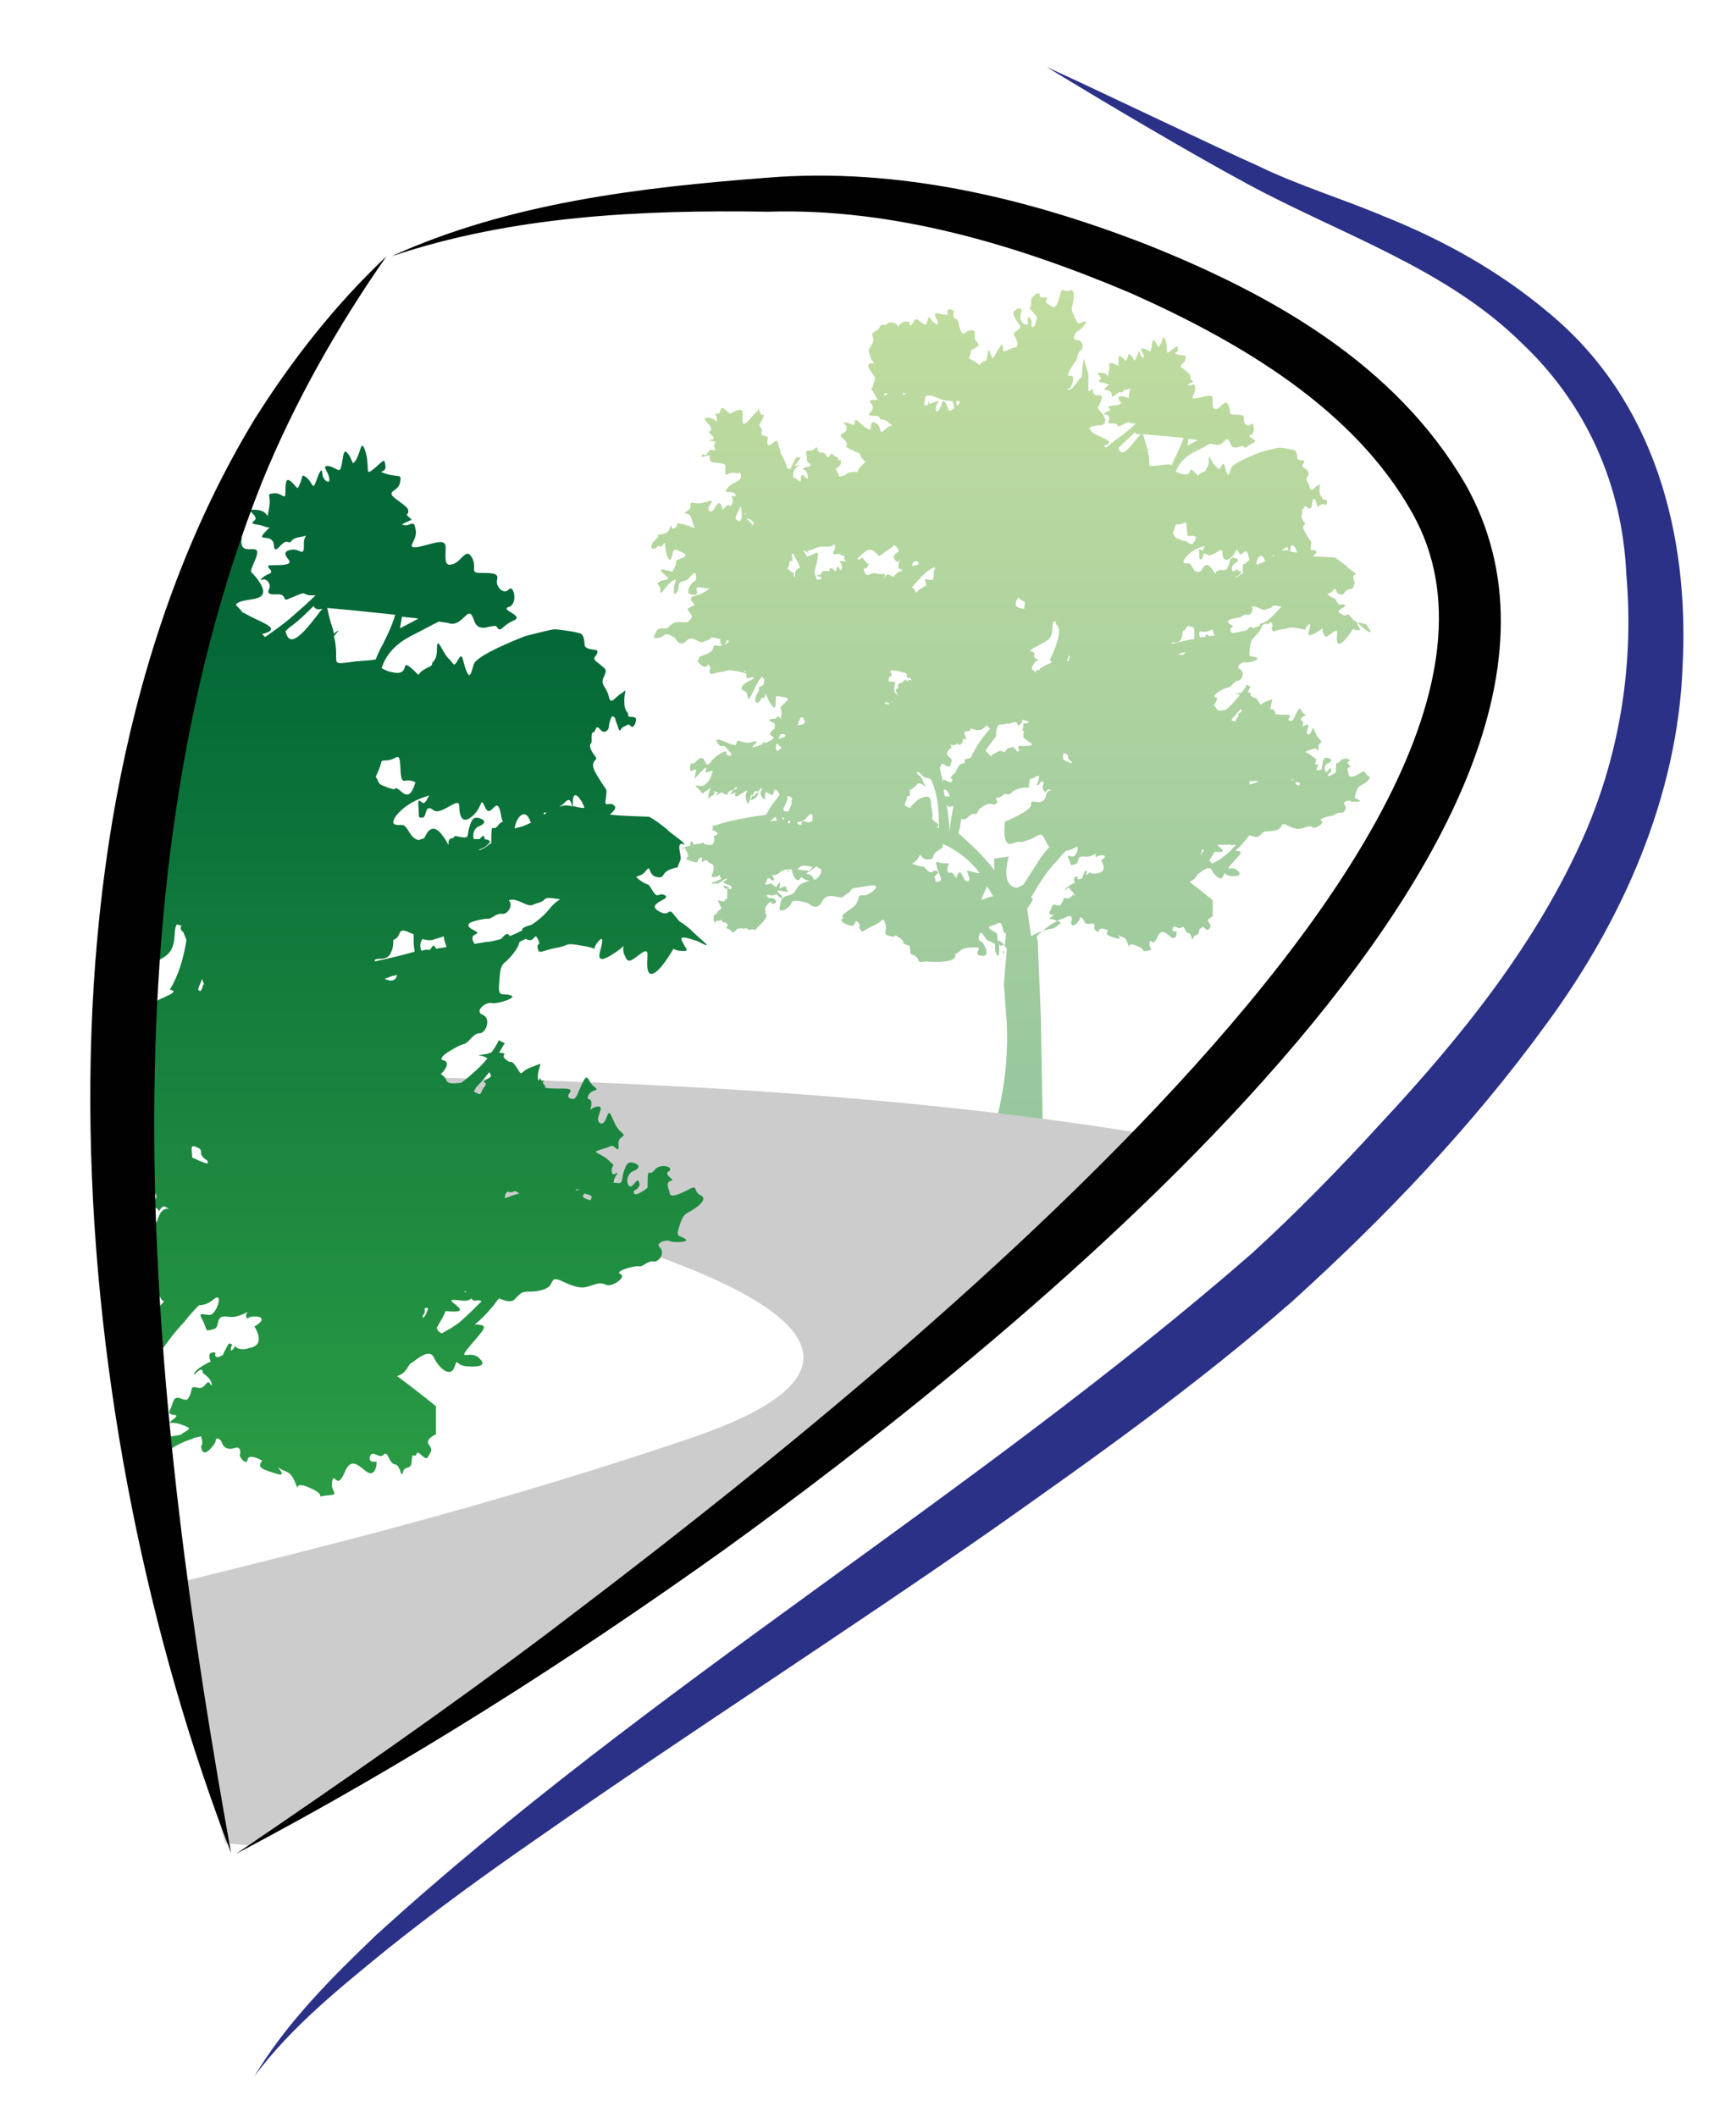 <svg xmlns="http://www.w3.org/2000/svg" xmlns:xlink="http://www.w3.org/1999/xlink" id="Layer_1" x="0px" y="0px" viewBox="0 0 178.8 218" style="enable-background:new 0 0 178.8 218;" xml:space="preserve"><style type="text/css">	.st0{clip-path:url(#SVGID_00000172417038171928247750000015434325646340474794_);}			.st1{opacity:0.5;clip-path:url(#SVGID_00000001641933186024414010000011816237438636096432_);fill:url(#XMLID_00000173862722182780205800000007225105821774946960_);enable-background:new    ;}	.st2{clip-path:url(#SVGID_00000056392901354771319270000018038707805247610526_);fill:#CCCCCC;}			.st3{clip-path:url(#SVGID_00000052798128298291209470000018401986965141377925_);fill:url(#XMLID_00000140005523932577240480000010452473130866430612_);}	.st4{fill:#010101;}	.st5{fill:#2B3187;}</style><g>	<defs>		<rect id="SVGID_1_" width="178.8" height="218"></rect>	</defs>	<clipPath id="SVGID_00000070117344171405657800000005798281242921965729_">		<use xlink:href="#SVGID_1_" style="overflow:visible;"></use>	</clipPath>	<g style="clip-path:url(#SVGID_00000070117344171405657800000005798281242921965729_);">		<g>			<g>				<defs>					<path id="SVGID_00000075126375783823200660000008782177697694876863_" d="M24.2,190.8c42.6-25.2,124.6-85.5,127.1-125.4      c1.9-29.7-48.3-45.5-66.8-45.5c-30.9,0-44.4,6.5-44.4,6.5h-0.6c-49.7,56.2-16,164.4-16,164.4H24.2z"></path>				</defs>				<clipPath id="SVGID_00000074409124505856571530000014134455123271169184_">					<use xlink:href="#SVGID_00000075126375783823200660000008782177697694876863_" style="overflow:visible;"></use>				</clipPath>									<linearGradient id="XMLID_00000077286016158061215030000000987019327987191988_" gradientUnits="userSpaceOnUse" x1="104.126" y1="528.863" x2="104.126" y2="660.564" gradientTransform="matrix(1 0 0 1 0 -502)">					<stop offset="0" style="stop-color:#87BD40"></stop>					<stop offset="1" style="stop-color:#077A3E"></stop>				</linearGradient>									<path id="XMLID_00000121966832943029567360000009932965525589721786_" style="opacity:0.5;clip-path:url(#SVGID_00000074409124505856571530000014134455123271169184_);fill:url(#XMLID_00000077286016158061215030000000987019327987191988_);enable-background:new    ;" d="     M140,64.3c-0.8-0.7-0.4-0.2-0.9-0.8s-0.2,0.2-1-0.3c-0.8-0.4,0.8-0.7,0.4-0.9c-0.4-0.3-0.4,0.3-0.8-0.3     c-0.3-0.6-0.1-0.2-0.7-0.6c-0.6-0.4-0.1-0.1,0.3-0.6c0.4-0.5,0.1,0.2,0.7,0.4c0.6,0.1,0.2-0.2,0.9-0.5c0.7-0.2,0.3,0,0.5-0.3     c0.1-0.4,0.2-0.2,0-0.8c-0.1-0.6,0.3-0.4,0.3-0.4c0-0.2-0.8-0.6-1-0.9c-0.2-0.2-1.1-0.8-1.2-0.9c-0.1,0-1.9-0.1-2.2-0.1h-0.1     c0.3-0.3,0.5-0.4,0.3-0.6c-0.3-0.2-0.6,0.2-0.5-0.4c0.1-0.7,0.1-0.4-0.3-1c-0.4-0.7-0.6-1-0.4-1.2c0.2-0.3,0.2-0.1-0.1-0.5     c-0.2-0.4-0.2-0.5-0.1-0.6c0.1-0.1-0.1-0.6,0.1-0.6c0.2,0,0.1-0.5,0.4-0.2c0.3,0.4,0.5,0,0.5-0.1s0.1-0.9,0.3-0.7s0-0.1,0.2,0.5     s0.1,0.2,0.4,0.1c0.3-0.1,0.2-0.2,0.4,0s0.4-0.5,0.2-0.5c-0.2-0.1-0.4,0-0.4-0.2s-0.3-0.1-0.3-0.8s0.2-0.7-0.2-0.5     s-0.6,0.8-0.8,0.2c-0.1-0.6-0.5-0.6-0.3-1s0.3-0.5,0-0.8s-0.6-0.3-0.4-0.6c0.2-0.3,0.2-0.4-0.1-0.4c-0.4,0-0.5-0.1-0.5-0.4     c0-0.2-0.1-0.5-0.2-0.6c-0.1-0.1-1.4-0.3-1.6-0.3c-0.2,0-1.8,0.4-1.8,0.4s-3,1.1-3.2,1.7s-0.2,1-0.5,0.4     c-0.2-0.6-0.2-1.2-0.5-0.6c-0.3,0.5-0.2,0.3-0.6,0c-0.4-0.3-0.7-1.5-0.7-0.6s-0.3,0.7-0.3,1c0,0.2-0.6,0.2-0.8,0.6     c-1.4-1.5-0.2,0.2-1.7-0.2c-0.3-0.1-0.5-0.2-0.6-0.2c0.3-0.9,0.9-1.5,1.8-2c0.6-0.3,1.2-0.6,1.7-0.9c0.3,0,0.5,0.1,0.6,0.1     c0.9,0.2,1.1-1.2,1.5-0.2c0.3,1,1.2,0.1,1.4,0.4c0.2,0.3,0.3-0.1,1-0.4c0.7-0.3-0.9-0.6-0.3-0.8c0.6-0.2,0.3-1.5,0-1.1     s-0.8-0.2-0.7-0.6c0.1-0.4-0.3-0.4-1-0.4s-0.2-0.3-0.6-1c-0.3-0.7-0.7,0.3-1.2,0.4c-0.5,0.1-0.4-0.4-0.4-1s-0.6-0.3-1.6-0.1     s-0.1-0.4-0.2-1.1c-0.1-0.7-0.3,0-0.8-0.3l0,0c0.2-0.1,0.4-0.2,0.6-0.3c-0.1-0.1-0.2-0.2-0.3-0.3l0,0c0,0,0,0,0-0.1     c0.1-0.3-0.1-0.4-0.7-0.9c-0.7-0.5,0.1-0.4,0.2-1c0.1-0.6-0.1-0.3-0.8-0.5c-0.7-0.3,0,0,0-0.5s0-0.4-0.7,0.1     c-0.6,0.5-0.3,0.1-0.5-0.9c-0.3-1-0.3-0.2-0.6,0.3s-0.2,0.1-0.5-0.3c-0.3-0.4-0.3-0.1-0.4,0.6c-0.1,0.7-0.2,0.2-0.8,0.1     c-0.6-0.1-0.1,0.3,0,0.7c0.1,0.5-0.4,0.1-0.4-0.3c0-0.4-0.2,0.1-0.4,0.6s-0.2,0-0.5-0.3c-0.4-0.3-0.2-0.1-0.4,0.3     c-0.2,0.4-0.1,0.3-0.5-0.1c-0.4-0.3-0.4-0.1-0.4,0.5c0,0.7-0.2,0.1-0.7,0.1s-0.1,0.1-0.3,0.9c-0.2,0.9,0.1,0.1-0.8,0.1     c-0.9-0.1,0.3,0.4-0.1,0.7c-0.4,0.3,0.2,0.2,0.6,0.4c0.4,0.2,0.5-0.1,0,0.4s0.5,0,0.6,0.7c0,0.7,0.5-0.3,0.9-0.2s0-0.2,0.7-0.3     s0.2-0.2,0.2,0.5s-0.2,0.2-0.7,0.2s-0.5,0.2-0.2,0.6c0.3,0.3-0.4,0.3-1,0.4c-0.7,0,0.3,0.4-0.2,0.5c-0.5,0.2-0.6,0.5-0.4,0.4     s0.6,0.2,0.4,0.6c-0.2,0.4,0.3,0.3,0.5,0.3s0.4,0.1,0.4,0.2c0.1,0.2,0.2,0.1,0.8-0.2s0.3,0,0.8,0c0.2,0,0.3,0,0.3,0     c-0.4,0.4-0.9,0.8-1.4,1.2c-0.6,0.4-1.2,0.9-1.7,1.3c-0.1-0.1-0.1-0.1-0.2-0.2c1.3-0.4,0-0.7-1.1-1.3l0,0     c-0.1-0.1-0.3-0.3-0.4-0.5c0.1-0.2,0.7-0.3,1-0.3c0.4,0,1-0.2,0.4-1.1c-0.6-0.9-0.7-0.3-0.2-1.4c0.4-1.1-0.6-0.2-0.8-0.9     c-0.1-0.3,0-0.4,0.1-0.5c-0.1,0.1-0.2,0.2-0.6,0.4l0,0c0-0.2,0-0.4,0-0.6c0-0.4,0-0.8,0-1.2c-0.2-0.5-0.3-1.1-0.5-1.6     c0,0,0,0,0,0.1c-0.1,0.6-0.1,1.2-0.2,1.9c-0.2-0.1-0.4,0.5-1,1.1c-0.3,0.2-0.4,0.2-0.5,0.1h0.1c0.5-0.2,0.8-1.6,0.2-1.4     c-0.6,0.2,0.4-1.3,0.6-1.5c0.2-0.2,0.1-0.8,0.5-1.1s0.2-1.1-0.4-1.1c-0.5,0.1-0.2-0.8,0.1-0.9c0.3-0.1,1.2-1.1,0.7-1     s-0.6,0.5-0.9-0.2c-0.3-0.7-0.5-1-0.4-1.3s0.5-1.9-0.2-1.7c-0.7,0.3-0.8-0.5-1,0.4s-0.5,1.5-0.8,1.3s-0.9-0.4-0.6-0.8     c0.3-0.4-0.8,0.1-0.7-0.4s-1,0-0.9,0.8s-0.7,0,0.6,1.4c0,0-0.2,1.6-0.6,0.9c0,0,0.2-0.6-0.2-0.8s0.2,1-0.4,0.7     c-0.5-0.2-0.6-0.8-0.5-1s0.3-0.8-0.3-0.6c-0.6,0.3-0.5,0.5-0.1,1.2s0.6,0.6,0.1,1c-0.4,0.3-0.5,0.3-0.2,0.8s0.3,1-0.2,1     c-0.5,0.1-1.1,0.7-1.1,0.1c0-0.6-0.1-0.5-0.5,0.1c-0.3,0.5-0.4,0.8-0.6,0.9c-0.3-0.8-0.4-1.2-0.5-0.4c0,0.2-0.1,0.5-0.1,0.6     c-0.1,0.1-0.2,0.1-0.3,0.1c0,0-0.2,0.1-0.4,0.4c0,0,0,0-0.1-0.1c-0.4-0.3-0.8-0.5-1-0.6c0.1-0.2,0.2-0.5,0.2-0.7c0,0,0,0,0-0.1     c0.5-0.4,1.1-0.4,0.6-0.9c-0.1-0.1-0.2-0.2-0.2-0.4s0-0.3,0-0.5l0,0c0-0.2,0-0.3-0.4-0.3c-0.7,0.1-0.8,0.8-1.1-0.1     c-0.3-0.9-0.1-0.8-0.5-1.1c-0.5-0.3,0-0.7-0.2-0.8c-0.1-0.1-0.5-0.3-0.6,0c-0.2,0.3,0.4,0.5-0.3,0.4c-0.6-0.1-1.1-0.3-1,0.1     c0.2,0.4,0.6,1.2,0,0.8s-0.5-0.9-0.7-0.5c-0.2,0.5-0.1,0.9-0.7,0.4c-0.6-0.5-0.6-0.4-0.9,0.1c-0.4,0.5-0.3-0.1-0.3-0.1     s-0.5-0.3-1,0.2c-0.4,0.5,0,0.1-0.5-0.1c-0.5-0.2-0.7-0.1-0.9,0.1c-0.2,0.2-0.5-0.2-0.7,0.3s-1,0.4-0.7,1s-0.6,1.2-0.4,1.6     c0.2,0.4,0.1,0.6,0.4,0.9c0.3,0.3,0,0.2,0,0.2s-0.8-0.1-0.3,0.7s0.6,0.6,0.5,1.1c-0.1,0.3-0.3,0.6-0.2,0.7     c-0.4,0,0.1,0.4,0.3,0.9c0.2,0.6,0.6,0.3-0.3,0.4c-0.9,0,0.5,0.5-0.2,1.2s0.7,0.2,0.9,0.6c0.2,0.5,0.2-0.1,0.9,0.5     s0.4,0-0.3,0.7s-0.4-0.1-0.8-0.5c-0.5-0.4-0.7-0.3-0.7,0.3s-0.7-0.1-1.3-0.6c-0.6-0.6-0.1,0.6-0.7,0.3c-0.6-0.3-1-0.2-0.7,0     c0.3,0.1,0.3,0.8-0.2,0.9c-0.5,0.2,0,0.5,0.2,0.7s0.3,0.4,0.2,0.6c-0.1,0.2,0.1,0.2,0.9,0.6c0.8,0.3,0.3,0.3,0.7,0.7     c0.3,0.5,0.6,0.1-0.1,0.8c-0.3,0.3-0.4,0.5-0.3,0.6c-0.1,0-0.2,0-0.4,0c-0.8,0-0.6,0.2-1.2,0.4c-0.6,0.2-0.3-0.1-0.6-0.5     c-0.4-0.4,0.3-0.2,0.4-0.8c0.1-0.6-0.3-0.1-0.3-0.5c-0.1-0.3-0.2,0-0.5-0.4s-0.4,0.7-0.7,0.1c-0.3-0.6-0.7,0-0.9-0.6     c-0.1-0.6-0.2,0.1-0.8,0.1c-0.7,0-0.2,0.5-0.3,0.9c-0.2,0.3,1,0.6,0,0.8s0,0,0.1,0.9s-0.6-0.6-0.7,0.1c0,0.7-0.1,0.5-0.5,0.2     c-0.1-0.1-0.2-0.1-0.3-0.1c0-0.2,0-0.3,0-0.5c0.1-0.4,0.4-0.7,0.9-0.9c-0.2,0.1-0.4,0.1-0.8,0.2c0.4-0.4,0.5-0.7,0.7-0.9     c-0.1,0-0.3,0-0.5,0c-0.2,0.4-0.4,0.8-0.6,1.2l0,0c-0.5,0-0.2-0.2-0.8-1.3c-0.6-1,0,0-0.3-0.8s-0.1-1.1-0.8-0.5     c-0.7,0.6-0.4-0.7-0.4-0.7c-1.4-0.4-0.1-0.2-0.9-1.2l0,0c0.2-0.4,0.4-0.7,0.5-1.1c-0.1,0-0.3,0-0.3,0L78.1,42     c0,0.1,0,0.2-0.1,0.4c-0.2,0-0.6,0.6-1,1c-0.7,0.7-0.5-0.3-0.5-0.6s0.1-0.8-0.7-0.5c-0.8,0.3-0.3,0.5-1.1-0.1     c-0.7-0.6-0.3,0.4-0.8,0.4c-0.2,0-0.3-0.1-0.3-0.2c0,0.1,0.1,0.2,0.2,0.5c0.2,1-0.1,0.1-0.9,0.1c-0.7,0.1-0.1,0.3,0.3,1     c0.3,0.7-0.7,0.1,0.1,0.8c0.8,0.7-1,0.4,0,0.6c1,0.2,0,0,0.3,0.7s-0.3-0.2-0.7,0.5s-0.5-0.2-0.6,0.3c-0.2,0.5,1-0.4,0.8,0.2     c-0.1,0.6,0.4,0.5,1.1,0.6s0.5,0.2,0.5,0.9s0.3-0.1,1,0.1c0.7,0.2,0.4-0.4,0.6,0.2c0.2,0.7-0.9,0.7-1.4,1.4     c-0.6,0.7,0.8,0,0.9,0.8h-0.1c-0.7-0.2,0,0.2-0.3,0.8c-0.3,0.5-0.2-0.2-0.7,0.3c-0.1,0.1-0.2,0.3-0.3,0.3c0-0.1,0-0.2-0.1-0.4     c-0.2-0.7-0.6,0-0.8,0.4c-0.2,0.3-0.9,0.2-0.3-0.6c0.5-0.8-0.7,0.1-1.6-0.1c-0.9-0.2-0.1,0.4-0.8,0.8c-0.7,0.4,0.2,0.2,0.3,0.5     c0.1,0.2,0.1,0.2,0.3,0.9c0.3,0.7,0,0.2-1,0s-0.4-0.2-0.8,0.3c-0.5,0.4-0.4-0.2-0.5-0.2c-0.1,0,0,0.8-0.9,0.9     c-0.9,0.1,0,0-0.7,0.6s-0.4,1.2,0.1,0.8c0.4-0.5,0.3,0.2,0.7-0.3c0.3-0.6,0.1,0.2,0.4,1.1c0.3,0.9,0.5,0.2,0.6-0.3     c0.2-0.5,0.3-0.3,1,0s0.1,0.5-0.4,0.7s-0.1,0.2-0.4,0.8s-0.1,0.5-0.9,0.3s-0.6,0.1,0,0.6c0.6,0.5-0.2,0.3-0.7,0.6     c-0.5,0.4,0.2,0.2,0.1,0.9c-0.1,0.8,0.7-0.7,1.3-1c0.6-0.4,0.1,0.2,0.1,1s0.5,0.1,0.5-0.5s0.7-0.3,1.1-0.8     c0.4-0.5,0.7-0.8,0.7,0c0,0.5-0.2,0.1-0.6,0.8c-0.4,0.7-0.1,0.2-0.2,0.6c-0.2,0.4,1.1,0.5,0.9,0s0-0.5,1.1-0.3     c0.1,0,0.1,0,0.2,0c-0.4,0.3-0.9,0.6-1.4,0.7c-1.2,0.3,0,0.9-0.2,1s-0.7,0.4-0.7,0.4s0.2,0.4,0.4,0.6c0.2,0.2-0.1,0.5-0.3,0.7     s-1.1-0.1-1.6,0.2s-0.4,0.6-1,0.5c-0.6,0-0.6,0.1-0.9,0.7c-0.3,0.5,0.8,0.3,1,0s1.1,0.2,1.2,0.4c0.1,0.2,0.5,0.8,1.1,0.2     c0.6-0.7,1.3,0.3,1.7,0.1c0.4-0.2,0.5-0.1,0.7-0.3s0.2-0.2,1.1,0c-0.1,0.6,0.3,0.9,0.6,0.3c0-0.1,0.1-0.2,0.1-0.2     c0.6,0.2-0.6,0.7-1,0.6c-0.5-0.2-0.4,0.2-0.5,0.4c-0.2,0.2-0.2,0.3-1,0.6c-0.9,0.3-0.1,0.4-0.4,0.4s-0.1,0.4,0.4,0.7     s0.5-0.5,0.7,0s-0.1,0.2,0,0.6c0.1,0.4,0.3,0.1,1.1,0c0.9-0.1,0.4-0.3,1.6-0.1c0.8,0.1,0.7,0.3,0.7,0.1c0.1,0.1,0.2,0.1,0.4,0.2     l0,0c-0.1,0.5,0.1,0.5,0.6,0.3c0.4,0.3-0.5,0.3-1,0.9c-0.5,0.7,0.4,0.2,0.5,1.1c0.1,1,0.7-1.1,1.3-1.8c0.1-0.1,0.1-0.2,0.2-0.2     c0.1,0.1,0.1,0.2,0.2,0.2c0,0.1,0,0.3,0,0.5c-0.1,0.1-0.1,0.1-0.2,0.2c-0.8,0.4,0,0-0.5,0.8s0,1.3,0.3,0.7s0.4,0.1,0.5-0.5     c0.1-0.2,0.1-0.3,0.1-0.2c0,0,0,0,0,0.1c0.1,0.2,0.2,0.6,0.5,1c0.5,0.8,0.5,0.1,0.5-0.5c0-0.5,0.2-0.3,0.9-0.2     c0.7,0.1,0.2,0.4-0.2,0.8c-0.4,0.4-0.1,0.2-0.1,0.9c-0.1,0.4,0,0.5-0.2,0.5c0-0.1,0.1-0.2-0.1-0.2s-0.2,0-0.3,0.2     c-0.1,0-0.1,0-0.2,0c-0.8,0.1-0.5,0.2,0.1,0.5v0.1c0,0.2,0,0.3,0,0.4c-0.1,0.1-0.3,0.2-0.4,0.4c-0.3,0.4,0.1,0.2,0.3,0.6     c0,0-0.1,0-0.1,0.1c-0.3,0.2-0.5,0.3-0.8,0.4c-0.1,0-0.1-0.1-0.2-0.1c0,0-0.1,0-0.1,0.1l0.1,0.1c-0.7,0.3-1.1,0.4-1.1,0.3     c0-0.1,1-0.8,0-0.5s-1.5-0.4-1.6,0c-0.2,0.4,0,0.4-0.7,0.2c-0.7-0.3-1.8-0.8-1.3-0.1s0.5,0,0.9,0.5c0.4,0.5,0.8,0.8,0.3,0.8     s0-0.8-0.9-0.2c-1,0.5-1.2,1.5-1.5,1c-0.2-0.5-0.4-0.8-0.9-0.3c-0.5,0.6-0.6,0.1-0.7,0.5c-0.1,0.5,0,0.7,0.3,0.5     c0.4-0.2,0.3,0,0.2,0.5s-0.2,0.5,0.3,0s1-1.1,0.8-0.5c-0.3,0.6,0.8-0.2,0.7,0.2c-0.4,1.1-0.4,0.9-0.8,1.3     c-0.5,0.4-1.4-0.3-0.7,0.4c0.7,0.7,0.2,0.6,0.9,0.2c0.2-0.1,0.3-0.2,0.4-0.3c0,0.1-0.1,0.2-0.2,0.6c-0.1,0.9-0.2,0.5,0.4,0.2     c0.6-0.3-0.5-0.6,0.6-0.3c-0.1,0.1-0.1,0.1-0.2,0.2v0.1c0.2-0.1,0.3-0.2,0.5-0.3c0.8,0.3,0.4,0.4,0.8-0.1l0.1-0.1     c0.2,0,0.5-0.1,0.7-0.2l0,0c-0.3,0.8-0.3,1.1,0.5,0.5c1-0.7,0.3,0,0.4,0.4c0.1,0.4,0.2,1.2,0.5,0c0-0.1,0.1-0.2,0.1-0.3     c0.1,0.1,0.1,0.1,0.2,0.2c0.4-0.4,0.6-0.6,0.8-0.9c0,0.1,0,0.1,0.1,0.2c-0.5,0.5,0.3,1.1,0.3,1.1c-0.2-0.6,0.4-1.3,0.2-1     c-0.2,0.2,0.2,0.3,0.4,0.4l0,0c0.3,0.2,0.1,0.1,0.4-0.5l0,0c0.1,0,0.2,0,0.3,0.2c0.1,0.1,0.1,0.2,0.2,0.3     c-0.3,0.5-0.7,0.9-1,1.4c-0.1,0.2-0.3,0.5-0.4,0.7c-1.7,0.2-4.3,0.7-5.2,1.1c-0.1,0-0.2,0-0.3,0c0,0.1,0,0.1,0,0.2     c0,0,0,0,0.1,0c-0.1,0.1-0.2,0.2-0.1,0.3c0,0,1.1,0.3,0.1,0.6c0,0,0.3,1-0.5,0.9c0,0-0.5,0-0.6-0.3c0,0.1-0.2,0.2-0.6,0.2     c0,0-0.6,0.2-0.4-0.2c0,0-0.4-0.2-0.3,0.4c0,0-0.9,0.1-0.9,0.4c0,0,0.5-0.4,0.4,0c0,0,0.6,0.7,0,0.9c0,0,1.2,0.7,1.3,0.2     c0.1-0.4,0.5-0.4,0.4,0c0,0.5,0.2-0.3,0.6,0.1c0.4,0.4,0.6,0.1,0.6,0.7s-0.5,1,0.1,0.9c0.6,0,0.4-0.5,0.6,0     c0,0.1,0.1,0.2,0.1,0.2c-0.3,0.1-0.6,0.3-1,0.4V91c0.2,0,0.3,0,0.5-0.1c0,0.1,0,0.1,0,0.2c0.1-0.1,0.2-0.2,0.3-0.2     c0.2-0.1,0.4-0.3,0.6-0.4c0.1,0,0.1,0,0.2,0l0,0c-0.2,0.3-0.6,0.2-0.2,0.5c0.5,0.2,0.8,0.2,0.6,0.5c-0.1,0.3-0.4-0.4-0.4,0.2     c0,0.2,0,0.4,0,0.6l0,0l0,0c0,0.3-0.1,0.4-0.2,0.3c-0.3-0.2,0.3,0.3-0.3,0.2c-0.6-0.1-0.5-0.3-0.3,0.3c0.2,0.5,0.4,0.3,0,0.6     c-0.4,0.3-0.1,0.1-0.3,0.4s-0.2-0.2-0.3,0.3c0,0.5,0,0.2,0.1,0.6c0,0.5,0-0.3,0.3-0.2c0.4,0.1,0.3-0.3,0.5,0.1     c0.2,0.3,0.1-0.1,0.3,0.1s0.4,0.1,0.2,0.4c-0.2,0.3-0.1,0.1,0.2,0.3c0.4,0.2,0.2,0.5,0.6,0.2c0.4-0.3-0.1-0.2,0.5-0.3     c0.6-0.1,0,0.2,0.5,0c0.1,0,0.1,0,0.1-0.1c0,0,0,0.1,0.1,0.1c0.3,0.2,0.1,0.2,0.5,0.1c0.4-0.1,0.3,0.3,0.6-0.2     c0,0,1.2-1,0.9-1.4c0,0-0.1,0-0.1-0.1s0.1-0.2,0-0.3c0-0.1,0-0.2,0.1-0.4c0.4-0.5,0.5-0.5,0.6-0.3c0.1,0.3,0.6-0.2,0.4-0.3     c-0.2-0.1,0.1,0-0.3-0.2c-0.4-0.1-0.3,0.1-0.5-0.1c-0.3-0.3,0-0.3,0.3-0.2c0.3,0.1,0.5-0.3,0.7,0s0.6,0.4,0.4,0     c-0.3-0.3-0.6-0.4-0.3-0.5c0.3,0,1.2,0.3,0.9,0c-0.3-0.3,0.1-0.4-0.3-0.4c-0.3,0-0.6,0.4-0.5,0c0.1-0.4,0.1-0.6-0.2-0.2     c-0.2,0.3-0.1,0.3-0.4,0.1c-0.3-0.2-0.2-0.3-0.4-0.2c-0.3,0.1-0.6,0.2-0.4-0.2c0.2-0.3,0.1-0.5,0.4-0.3c0.2,0.1,0.5,0.4,0.4-0.1     c-0.1-0.1-0.1-0.2-0.2-0.3c0.6,0.1,0.8-0.3,1-0.4c0.1,0,0.4-0.2,0.6-0.2c0,0.1,0,0.2,0,0.3h0.1c0-0.1,0-0.2,0-0.3     c0.2,0,0.4,0,0.4,0.3c0.1,0.5,0.5,1.1,0.8,0.7s0-0.1,0.6,0.1c0.6,0.2,1,0.2,0.7-0.3s-1.1-0.1-0.3-0.6c0.3-0.2,0.5-0.3,0.7-0.5     c0.1,0.1,0.2,0.2,0.3,0.2c0.4,0.2,0.1,0.7-0.2,1c-0.2,0.3-1.5,0.3-1.9,0.8c-0.5,0.5-0.3,0.8-1.1,1s-0.7,0.4-0.9,1.2     c-0.2,0.8,1.1,0.1,1.2-0.4c0.1-0.5,1.4-0.1,1.7,0c0.2,0.1,0.9,0.9,1.5-0.2s1.8-0.1,2.2-0.5s0.6-0.3,0.7-0.6     c0.2-0.3,0.2-0.2,1.9-0.5s0,1.1-0.6,1s-0.4,0.4-0.6,0.6c-0.1,0.3-0.1,0.4-1.1,1.1s0,0.6-0.4,0.7s0,0.5,0.7,0.7     c0.8,0.2,0.4-0.8,0.9-0.3c0.4,0.5-0.1,0.3,0.2,0.7c0.2,0.5,0.4,0,1.4-0.4c0.7-0.3,0.6-0.5,1-0.6c0.1,0.1,0.1,0.2,0.2,0.5     c0.2,0.8-0.4,1,0.5,1.2s0.1-0.4,1,0.2c0.9,0.7-0.3,0.3,0.7,0.7c0.1,0,0.2,0.1,0.3,0.1c0,0,0,0.1,0,0.2c0.2,0.7-0.2,0.5,0.5,0.8     c0.7,0.4,0,0.8,1.1,0.6c0.1,0,3.1,0.3,3.1-0.6c0,0-0.1-0.2,0.1-0.2c0.2-0.1,0.3-0.2,0.4-0.3c0.1-0.1,0.2-0.2,0.7-0.3     c1.2-0.1,1.4-0.1,1.1,0.4c-0.3,0.5,1,0.6,0.9,0.1c-0.1-0.4,0.2,0.1-0.2-0.7c-0.3-0.7-0.6-0.3-0.6-0.8c0.1-0.9,0.4-0.5,0.7,0     s1.1,0.3,1,0.9s0.4,1.4,0.4,0.5c0.1-0.8-0.3-1.4,0.2-1c0.2,0.1,0.4,0.4,0.6,0.7l-0.3,3.6l0.2,2.9c0,0,0.7,5.5-1.2,11.9h5     l-0.2-11.5l-0.3-7.1v-0.6l-0.1-0.3v-0.2c0,0,1.3-1.4,2.9-1.9h0.1c0,0,0,0,0-0.1c0.2,0,0.3-0.1,0.5-0.1l0,0c0.2,0.5,0,0.6,0,0.6     c0.1,1,0.9-0.2,0.9-0.2c0-0.5,0.4,0,0.4,0c0.1,0.5,0.5,0.5,0.8,0.4s0.4,0.3,0.3,0.4c-0.1,0.1,0.4,0.7,0.5,0.3     c0.1-0.4,0.9,0,0.9,0c-0.2,0.4-0.2,0.5,0.8,0.8s-0.1-0.6,0.3-0.3c0.4,0.3,0.7,0,1,1c0,0.1,0.1,0.2,0.1,0.2     c0-0.2,0.1-0.4,0.8-0.1c1.3,0.6,0.1,0.6,1,0.5s0.2-0.2,0.3-0.8c0.1-0.7,0.3,0.6,0.8-0.6s1.2,0,1.6,0.1c0.4,0.1,0.4-0.7,0.4-0.7     s-0.6,0.1-0.4-0.3c0.1-0.5,0.6,0.2,0.9-0.1c0.3-0.3,0.3,0.5,0.7,0.6c0.4,0,0.3,1,0.5,0.5c0.1-0.5,0.5-0.1,0.6-0.7     s0.2-0.1,0.3-0.4s0.5,0.5,0.7,0.2s0.3-0.3,0-0.7c-0.3-0.4,0.4-0.6,0.4-0.6v-1.7c0,0-1.2-1-2.4-1.9c0.6-0.2,0.7-0.6,0.9-0.8     c0.2-0.1,1.1-1,1.4-0.4c0.3,0.6,1,1.2,1.2,0.6s0-0.1,0.7,0c0.8,0.1,1.3-0.1,0.7-0.6c-0.5-0.5-1.4,0.3-0.5-0.7s1.2-1.2,0.5-1.3     c-0.1,0-0.1,0-0.2,0c0.4-0.3,0.7-0.6,1-1c0.2-0.2,0.3-0.4,0.5-0.6c0.3,0.1,0.7,0.3,1,0.1c0.4-0.4,0.4-0.5,0.9-0.5     s1.1-0.1,1.3-0.4s0.1-0.4,0.5-0.3c0.4,0.2,1.1,0.6,1.7,0.4c0.6-0.2,0.8-0.3,1.1-0.1c0.3,0.2,1.3-0.5,0.9-0.7     c-0.4-0.2,0.9-0.5,1.1-0.5c0.2,0,0.5-0.4,0.9-0.3c0.3,0.1,0.7-0.5,0.4-0.8s0.4-0.6,0.6-0.4c0.2,0.1,1.3,0.1,0.9-0.1     c-0.3-0.2-0.6-0.1-0.4-0.6c0.2-0.6,0.3-0.8,0.5-0.9c0.3-0.1,1.4-0.8,0.8-1c-0.5-0.3-0.1-0.7-0.8-0.3c-0.6,0.4-1.1,0.5-1.2,0.2     c0-0.3-0.3-0.7,0.1-0.8c0.4,0-0.5-0.4-0.1-0.6s-0.5-0.5-0.9,0s-0.4-0.4-0.4,1.1c0,0-1,0.8-0.8,0.2c0,0,0.4-0.2,0.3-0.5     c-0.1-0.4-0.4,0.6-0.6,0.2c-0.2-0.4,0.1-0.8,0.3-0.8c0.1-0.1,0.6-0.3,0.1-0.5c-0.5-0.2-0.6,0-0.7,0.6c-0.1,0.6,0,0.6-0.5,0.6     h-0.1c0-0.4,0.3-0.6,0.2-0.6c-0.1-0.1-0.4,0.3-0.3-0.2c0-0.5,0.3-0.1-0.3-0.6s-1-0.4-0.5-0.6c0.6-0.2,0.5-0.2,0.7-0.2     c0.2-0.1,0.5,0.5,0.4-0.1s0.6-0.4,0.1-0.9c-0.5-0.4-0.6-1.6-0.8-0.9c-0.2,0.7-0.6,0.4-0.5,0.1c0.1-0.3,0.4-0.9-0.2-0.6     c-0.2,0.1-0.3,0.1-0.3,0.2c0-0.1,0.1-0.2,0.1-0.3c0.1-0.6-0.3-0.2-0.2-0.6c0.2-0.4,0.8-0.2,0.3-0.5c-0.4-0.3-0.3-0.9-0.7-0.2     s-0.4,1.1-0.8,0.9c-0.4-0.2,0.6-0.6-0.3-0.6c-0.5,0-1,0-1.2-0.1c0,0,0-0.1,0.1-0.1c-0.1-0.1-0.1-0.2-0.2-0.2l0,0     c0.1-0.2,0-0.1-0.1-0.1c0-0.1-0.1-0.1-0.1-0.2c0,0.1,0,0.1-0.1,0.2c0,0-0.1-0.1,0-0.4c0.1-0.8,0.4-0.8-0.4-0.5     c-0.8,0.3-0.5,0.6-0.9,0s-0.2-0.1-0.7-0.5c-0.4-0.3,0.3-0.4-0.4-0.4c0.1-0.2,0.2-0.4,0.3-0.6c-0.1,0-0.1,0-0.2-0.1l-0.2-0.1     c-0.1,0.3-0.3,0.5-0.5,0.8c-0.2,0,0,0.1-0.5,0.1c-0.6,0,0.1,0,0.3,0.2c-0.3,0.3-0.6,0.7-0.9,1c-0.2,0.2-0.4,0.4-0.6,0.5     c-0.5,0.1-0.8,0.1-0.9-0.1c-0.1-0.2-0.2-0.3-0.3-0.4c0.3-0.3,0.5-0.8,0.2-0.8c-0.6-0.1,0.9-1,1.3-1c0.3,0,0.5-0.6,1-0.7     s0.7-0.9,0.2-1.2c-0.5-0.2,0.2-0.8,0.6-0.7c0.3,0.1,1.6-0.3,1.1-0.5s-0.8,0.1-0.7-0.6c0.1-0.8,0.1-1.1,0.4-1.4     c0.2-0.2,0.8-0.8,0.9-1.3c0.1-0.1,0.2-0.1,0.3-0.2l0,0c0.5,0.3,0.5-0.5,0.7,0s-0.1,0.2,0,0.6c0.1,0.4,0.3,0.1,1.1,0     c0.9-0.1,0.4-0.3,1.6-0.1c1.2,0.2,0.5,0.3,0.9-0.2s0.4-0.1,0.2,0.5s0.2,0.5,1,0s0.2-0.4,0.5,0.2c0.2,0.6,0.3,0.4,1-0.1     s0.3,0.3,0.4,0.9c0.1,0.7,0.7,0.1,1.3-0.7s0.1-0.5,0.7-0.4c0.6,0,0.4,0,0.2-0.4s-0.2-0.5,0.8-0.2     C141.7,65.6,140.9,65.1,140,64.3z M91.5,40.5c-0.7,0.4-0.4,0.4-0.4,0C91.2,40.5,91.3,40.5,91.5,40.5L91.5,40.5z M76.4,53.1     c0,0.1,0,0.2,0,0.2c-0.1,0.2-0.1,0.5-0.4,0.3c-0.5-0.2-0.1-0.6,0.3-1.5l0,0c0,0.2,0.1,0.3,0.1,0.4c0,0-0.1-0.1-0.1-0.2     C76.4,52.7,76.4,52.9,76.4,53.1z M76.8,69.2c-0.1,0-0.2,0-0.2,0C76.8,69,76.8,69,76.8,69.2L76.8,69.2z M76.8,53     c0-0.1-0.1-0.1-0.2-0.2C76.8,52.9,76.9,52.8,76.8,53z M77.5,54.1c-0.1-0.2-0.3-0.4-0.5-0.6l-0.1-0.1l0,0c0.1,0,0.3,0,0.5,0.2     C77.8,53.8,77.6,54,77.5,54.1z M75.8,81.5v0.1c-0.2,0.1-0.4,0.1-0.6,0.2C75.6,81.2,76.1,80.6,75.8,81.5z M77.3,82.4     c0.3-0.8,0.6-1.3,0.8-0.7C78,82.1,77.7,82.3,77.3,82.4z M75.1,91.4c-0.4,0-0.1,0.2-0.4,0.1c-0.1-0.1-0.2-0.2-0.2-0.3h0.1     C74.9,91.3,75.1,91.3,75.1,91.4L75.1,91.4C75.3,91.4,75.2,91.4,75.1,91.4z M79.3,84.6c0.2-0.2,0.4-0.4,0.6-0.5     c0,0.1,0.1,0.3,0.1,0.4C79.9,84.5,79.6,84.5,79.3,84.6z M82.3,84.9c-0.1,0-0.2-0.1-0.2-0.2c0.2-0.1,0.6-0.1,0.9-0.4     c0.4-0.5,0.7-0.8,0.7,0c0,0.4-0.1,0.2-0.4,0.4c-0.1,0-0.2-0.1-0.4-0.1C82.2,84.4,82.9,85.1,82.3,84.9z M82.1,74.7     c0,0,0.1-0.1,0.1-0.2c0.2-0.6,0.4-1,0.7-0.2l0,0C82.8,74.7,82.5,74.6,82.1,74.7z M79.9,77c0-0.1,0-0.1,0-0.2     c0.1-0.2,0.3-0.8,0.5-1.2c0.1,0,0.2,0,0.3,0c0.1,0,0.2,0.1,0.2,0.1v0.1c-0.1,0.1-0.5,0.2-0.7,0.3c-0.4,0.2-0.3,0.4,0.2,0.8     l0.1,0.1C80,77.4,80,77.5,79.9,77z M80.6,84.4c0-0.1,0-0.2,0-0.3C80.8,84.3,80.8,84.4,80.6,84.4z M81.3,84.8     c-0.1,0-0.1-0.1-0.2-0.1l0.1-0.1c0.1-0.1,0.2-0.1,0.2-0.1C81.4,84.6,81.4,84.7,81.3,84.8z M81.4,83.1c-0.3,0.6-0.1,0.5-0.7,0.4     c0-0.1,0-0.1,0-0.2v-0.1c0.2-0.3,0.4-0.9,0.4-0.9c0-0.1,0-0.2,0-0.2s0,0,0-0.1c0.1-0.1,0.4,0.1,0.4,0.1c0,0.1,0.1,0.1,0.1,0.2     C81.4,82.5,81.7,82.5,81.4,83.1z M81.8,59.5c0-0.1,0-0.2-0.1-0.3c0.2-0.2,0.2-0.1-0.2-0.3c-0.2-0.2-0.3-0.3-0.4-0.3     c0-0.1,0.2-0.3,0.2-0.6c0.1-0.6,0.4,0.2,0.3-0.6c-0.1-0.3,0-0.4,0.1-0.4c0.1,0.2,0.2,0.4,0.3,0.6c0.2,0.3,0.3,0.6,0.4,0.9     c-0.1,0-0.3,0-0.5,0.4C81.9,59.2,81.9,59.4,81.8,59.5z M83.3,89.7c-0.2-0.1,0.2,0-0.6-0.1c-0.3,0-0.5-0.1-0.6-0.1     c0.4-0.2,0.3-0.5,1.2-0.3c0.2,0,0.3,0.1,0.4,0.1C83.6,89.4,83.4,89.6,83.3,89.7z M86.8,57.8c-0.8-0.1,0,0-0.1,0.7     s-0.4-0.6-0.5,0C86,59,86,58.8,85.8,58.6s-0.4,0-0.4,0c0.3,0.5-0.6-0.1-0.8,0.4s-0.7-0.1-0.4,0.3c0.1,0.1,0.2,0.1,0.4,0.1     c0,0.2-0.1,0.3-0.3,0.3c-0.1,0-0.2,0-0.2-0.1C84,59.4,84,59.2,83.9,59c0-0.3,0.2-0.8,0.3-1.4c0.2-1.3-0.3-0.4-1.1-0.3     c-0.1-0.2-0.2-0.4-0.4-0.6h0.1c0.4,0.1,0.7,0.6,0.4,0.1c0,0,0-0.1-0.1-0.1c0.1,0,0.1,0,0.2,0c0.7-0.2,0.9-0.5,1.9-0.4     c0.4,0,0.6-0.1,0.7-0.3c0.1,0.1,0.2,0.4,0,0.7c-0.4,0.6,0.5,0.3,0.5,0.3c0.1,0.1,0.3,0.2,0.6,0.3c0,0.1,0,0.1-0.1,0.2     C86.7,57.4,87.5,57.9,86.8,57.8z M110.7,78.7L110.7,78.7L110.7,78.7L110.7,78.7z M109.9,68c0.1-0.2,0.2-0.4,0.2-0.6     c0,0.1,0.1,0.2,0.1,0.3c0,0,0,0.1-0.1,0.1C110.1,68.2,110,68.1,109.9,68L109.9,68z M109.7,77.6c0.6,0.2,0,0.4,0.6,0.8     c0.1,0,0.1,0.1,0.1,0.1v0.1l0,0c-0.3-0.1-0.6-0.2-0.9-0.4C109.5,77.9,109.4,77.5,109.7,77.6z M106.9,66.5c1-0.6,1.5-0.6,1.5-2     c0-0.2,0.1-0.4,0.1-0.5c0.1,0,0.2,0,0.3,0c-0.2,0.2,0.1,0.4,0.1,0.4s0.1,0.2,0.2,0.5c-0.1,1.1-0.5,2.1-1,3.1l0,0l0,0l0,0     c0.1,0.1,0.6,0.1-0.4,0.5c-0.6,0.3-0.7,0.4-0.6,0.5c-0.7-0.1-0.3,0.3-0.3,0.3l0,0c-0.6-0.4-0.6-0.4-0.4-0.8     c0.2-0.5,0.7-0.5,0.5-0.6c-0.3-0.1-0.4-0.2-0.4-0.4c0.1-0.2,0.1-0.3-0.2-0.4c-0.1,0-0.2-0.1-0.2-0.1     C106.3,66.8,106.5,66.7,106.9,66.5z M104.7,61.8c0.1-0.1,0.1-0.2,0.2-0.3c0.1,0.2,0.3,0.3,0.5,0.4c0.3,0.1,0.1,0.5,0.1,0.5     c0,0.1,0,0.2,0,0.3C104.8,62.6,104.4,62.5,104.7,61.8z M102.9,74.6c0.3,0,0.5,0,0.8-0.1c0.3,0.1,0.5-0.1,0.6-0.1     s0.4-0.2,0.5,0.2c0.1,0.3,0.5-0.2,0.5-0.4s-0.1-0.1,0.3,0c0.1,0,0.3,0.1,0.4,0.1c0,0,0,0-0.1,0.1c-0.4,0.3-0.5-0.2-0.5,0.3     s-0.3,0.5,0.1,0.6c0,0-0.1,0.1-0.1,0.3c0,0.6,0,0.2,0.3,0.6c0.4,0.3,1,0.5,0.2,0.6c-0.9,0.1-1.1-0.2-1,0.3     c0.1,0.4,0.2,0.1-0.1,0.3l-0.1-0.1c-0.4-0.5-0.3-0.4-0.7-0.3c-0.4,0-0.4,0.6-0.7,0.4c-0.3-0.2-0.5,0-0.9,0.2     c-0.5,0.2-0.1,0.5-0.5,0.1c-0.2-0.2-0.3-0.3-0.4-0.4c0.7-1,1.1-1.5,1.1-1.5C102.5,75,102.9,74.6,102.9,74.6z M105.9,79.3     c-0.1,0-0.2-0.1-0.3-0.1C105.6,79.2,105.7,79.2,105.9,79.3z M98.9,41.3c-0.1,0.1-0.1,0.3-0.2,0.4c0,0-0.1,0-0.1,0.1     c-0.1-0.2-0.1-0.3-0.1-0.5C98.6,41.3,98.8,41.3,98.9,41.3z M98.6,76.5c0,0,0.1,0.4,0.4,0.1c0.3-0.3,0-0.6,0.4-0.5     s-0.5-0.8,0.2-0.8s0-0.4,0.7-0.2s0.9,0,1.2-0.3s0.2,0.2,0.5,0.2l0,0c-0.8,0.9-1.5,1.9-2,3c-0.1,0.1-0.2,0.1-0.3,0.1     c-0.6,0.1-0.2,0.4-0.4,0.5c-0.2,0-0.4,0-0.7,0.5c-0.3,0.6,0,0.3-0.5,0.7c-0.4,0.5,0,0.3,0,0.5s-0.1,0.4-0.6,0.1     c-0.5-0.2-0.3-0.1-0.4,0.1c-0.1-0.7-0.3-1.2-0.3-1.5c0.1,0,0.1,0,0.1-0.2c0.1-0.5,0.8,0.5,1,0c0.1-0.5,0.3-0.5-0.2-0.9     S98,77,98,77l-0.1-0.4C98,76.8,98.5,76.8,98.6,76.5z M97.6,83c0.4,0.2,0.3,0,0.5,0c0,0,0,0,0.1,0c-0.3,1.5-0.4,2.6-0.4,2.6     c0-0.6-0.1-1.6-0.3-2.7C97.6,83,97.6,83,97.6,83z M97.3,82c0-0.2-0.1-0.5-0.1-0.7c0,0,0,0,0.1,0c0.3,0.2,0.1-0.1,0.4,0.4     c0.3,0.5-0.1,0.3-0.1,0.3C97.5,82,97.4,82,97.3,82z M95.3,40.8c0.7-0.2,0.9,0.1,1.6,0.3c0.3,0.1,0.7,0.2,1.2,0.2     c0.1,0.2,0.1,0.5,0.2,0.7l-0.1,0.1c-0.7,0.5-0.4,0-0.8-0.6c-0.4-0.6-0.3,0.2-0.7,0.7c-0.3,0.5-0.5-0.2-0.1-0.7     c0.3-0.4-0.3-0.1-0.9,0.1c0-0.1,0-0.2,0-0.3c-0.1,0.1-0.1,0.2-0.1,0.4l0,0C94.9,41.9,95.3,41.5,95.3,40.8     C95.3,40.9,95.3,40.9,95.3,40.8z M95.7,58.7c0.4-0.3,0.6-0.3,0.6-0.2c-0.1,0.3-0.2,0.5-0.1,0.7c0,0.2-0.1,0.3-0.1,0.5     c-0.1,0-0.3,0-0.5,0c-0.6-0.2-0.2,0.1-0.2,0.6c-0.2,0.1-0.3,0.1-0.5,0.3c-0.1,0-0.2,0.1-0.3,0.2c-0.1,0.1-0.1,0.1-0.2,0.2h-0.1     c0-0.1,0-0.1-0.1-0.2c-0.1-0.3-0.2-0.3-0.3-0.3C94.5,59.8,95.2,59,95.7,58.7z M94,58c0.2-0.3,0.3-0.2,0.5-0.2     c0.3,0.4-0.1,0.4-0.7,0.5C93.9,58.3,94,58.2,94,58z M93.8,60.6C93.8,60.7,93.8,60.7,93.8,60.6C93.7,60.7,93.7,60.7,93.8,60.6     C93.8,60.7,93.8,60.7,93.8,60.6z M93.3,40.5C93,40.8,93,40.6,93,40.4C93,40.5,93.2,40.5,93.3,40.5z M90.4,59.1     c-0.6-0.2-0.5,0-1,0.1c-0.1,0-0.1,0-0.2,0l0,0c0-0.1-0.1-0.1-0.1-0.1c0-0.1,0-0.2-0.1-0.3c-0.2-0.4,0.2-0.1,0.4-0.5     s-0.2-0.2-0.2-0.4s-0.2-0.1-0.3-0.4c-0.1-0.3-0.4,0.4-0.6,0c0.2-0.1,0.4-0.4,0.7-0.6c0.5-0.5,0.9-0.3,1.3,0.1     c0.3,0.5,0.4,0.1,1.2-0.4c0.7-0.4,0.5-0.7,0.9-0.2s-0.1,0.4-0.3,0.8c-0.2,0.4,0.4,0.7,0.4,0.7s0.3-0.7,0.1,0s0.1,0.7,0.1,0.7     s0,0,0.3,0.1c-0.2,0.1-0.4,0.2-0.6,0.3c-0.2,0.2-0.3,0.3-0.4,0.4c-0.1,0-0.1-0.1-0.2-0.1c-0.8-0.5-0.6,0.6-0.7,0.1     C91.3,58.9,90.9,59.2,90.4,59.1z M91.8,72.3c-0.3,0.1-0.3,0.2-0.2,0.3c-0.2-0.1-0.4-0.1-0.5-0.2C91.5,72,91.1,72.6,91.8,72.3     c0.1-0.1,0.2-0.1,0.2-0.1S91.9,72.3,91.8,72.3z M92.9,70.3c0,0-0.5,0-0.4,0.4s-0.5,0-0.1,0.7c0.3,0.6,0,0-0.2,0     c0-0.1-0.1-0.3-0.1-0.5c0-0.8,0.4-0.6-0.2-0.7c-0.5,0-0.4-0.1-0.3-0.5c0.2,0,0.3-0.2,0.2-0.3c0-0.1-0.1-0.2-0.1-0.2s0.1,0,0-0.1     c0.1-0.1,0.4-0.1,1.2,0.1c0.3,0.1,0.4,0.1,0.5,0.2c0,0.3,0,0.5,0.3,0.4c0,0,0.1,0,0.1,0.1c0.4,0.5,0-0.1-0.3,0.2     C93.2,70.3,93.6,69.6,92.9,70.3z M93.7,83.2c-0.1,0-0.1,0-0.2-0.1c-0.6-0.2-0.2-0.3-0.1-0.9c0.1-0.6,0.4,0.2,0.3-0.6     c0-0.1,0-0.2,0-0.3c0,0,0,0,0.1,0s0.2-0.1,0.3-0.2c0.1,0,0.2-0.1,0.3-0.3c0.4-0.5,1.3,0.7,0.8-0.1c-0.5-0.8,0.1-0.3-0.7-1     l-0.1-0.1l0,0c0.3-0.4,0.6,0.6,1.1,0.5c0.1,0,0.3,0.1,0.4,0.2c0.8,1.7,0.8,3.7,0.8,5c-0.1,0-0.1-0.1-0.2-0.1     c0.2-0.2,0.1-0.4,0.1-0.4S96,84.5,96,84.2c0.1-0.3,0-0.6-0.1-1.3c0-0.7-0.1-1.2-1.3-0.6C94,82.8,93.8,83.1,93.7,83.2z M99.7,90     c0.4,0.9-0.2,0.9-0.4,0.5c-0.2-0.3-0.4-1.1-0.7-0.4c-0.1,0.2-0.1,0.3-0.1,0.4c0-0.1-0.1-0.2-0.2-0.4c-0.5-0.6-0.5,0.1-0.7-0.4     s0.5-0.9-0.2-0.8s-1.2-0.6-0.9,0.4s0.7,1.4,0.1,1.5c-0.4,0.1-0.2-0.5-0.4-0.5c0.3-0.3,0.6-0.5,0.3-0.6c-0.6-0.2-0.4,0.5-1-0.1     s-0.2-0.2-1.1-0.5c-0.9-0.3-0.1-0.1,0.2-0.8c0.3-0.7,0.2,0.3,1,0.2c0.8,0,0.2-0.4,1-0.9c0.7-0.5,0.4-0.1,0.5-0.6     c0-0.1,0-0.1,0-0.1c1.6,0.7,2.9,1.8,3.8,3C100,89.9,99.4,89.3,99.7,90z M101.2,92.3c0.3-0.7,0.3-0.6,0.4-0.9c0,0,0-0.1,0.1-0.1     c0.2,0.3,0.4,0.7,0.6,1l0,0l0,0h-0.1C101.2,92.5,100.9,93,101.2,92.3z M103.4,98.2c-0.1-0.1-0.2-0.1,0-0.3V98.2z M103.5,97.3     c-0.6,0.1-0.5,0.2-0.7-0.4s0.1-0.6-0.3-0.9c-0.5-0.3-1-0.5-0.3-0.7s0.8-0.5,1,0c0.1,0.4,0.2,0.9,0.4,0.8c0,0.1,0,0.2,0,0.2     L103.5,97.3z M104.8,91.4h-0.2c-1.6-0.3-0.7-3.2-0.7-3.2l-1.5,0.2v1.2c-1.3-1.8-3.7-3.8-3.7-3.8l0.2-0.7c0-0.3,0.1-0.5,0.1-0.8     c0.3,0.1,0.3,0.1,0.5,0s0.2-0.2,0.5-0.4c0.3-0.2,0.2,0,0.5-0.1s0-0.3,0.8-0.8s0.9,0,1.2-0.2s0.3-0.1,0.1-0.5     c-0.1-0.3,0.2,0,0.7-0.4c0.4-0.4,0.4,0.2,0.9-0.3c0.4-0.4,1.2-0.5,1.6-0.5c0.4,0,0.1,0,0.2-0.4c0.1-0.4,0-0.2,0.1-0.5     c0,0,0,0,0.1,0c0.6-0.2,0.9-0.6,0.8,0c-0.1,0.6-0.5,0.7,0,0.6c0,0,0.3-0.6,0.5-0.2v0.1c-0.1,0.1-0.2,0.5,0,0.7     c0.3,0.2,0,0.4,0.3,0c0.1-0.1,0.2-0.1,0.3-0.1s0.1,0.1,0.2,0.1c-0.2,0-0.5,0-0.6,0.6c-0.3,1.2-1.6,0.1-1.5,0.8     c0.1,0.7-2.7,1.8-2.7,1.8s-0.3,2.3,0.5,2.3c0.8-0.1,0.3-0.2,1-0.2s-0.1,0.1,0.9-0.2c1-0.3,1.2-0.9,1.6-0.3     c0.2,0.4,0.4,0.9,0.6,1c-0.3,0.3-0.6,0.7-0.9,1.1l-1.8,2.8L104.8,91.4z M113.4,88.6c0,0,0.8,1.1-0.3,1.3c0,0-0.6,0.2-0.9-0.1     c0,0.1-0.1,0.2-0.3,0.3c-0.1-0.3,0.2-0.3,0-0.4s-0.2,0.1-0.4,0.6c0,0,0,0,0,0.1c-0.2,0.1-0.6,0.3-0.5-0.1c0,0-0.6-0.2-0.3,0.6     c0,0-1.1,0.5-1,0.8c0,0,0.5-0.6,0.5-0.1c0,0,0.6,0.4,0.5,0.8c0,0,0,0,0-0.1c-0.2-0.5-0.3,0.3-0.8,0.2c-0.5-0.1-0.3,0.1-0.5,0.4     s-0.1,0.4-0.6,0.3c-0.5-0.2-0.4,0.2-0.7,0.7c-0.2,0.5,0.8,0.1,0.2,0.5c-0.5,0.4-0.1,0.1,0.5,0.4c0.6,0.2,0.6,0.2,0,0.6     c0,0,0,0-0.1,0.1c-0.1,0-0.1,0-0.2,0.1c-0.8,0.1-1.6,0.4-2.3,0.8l-0.4-2.8l0.6-1l-0.2-0.2c0.6-1,1.5-2.6,2.7-3.8     c0,0,0.3-0.4,0.9-1c0.2,0,0.5-0.1,0.9-0.3c0.6-0.5,0.2,0.9-0.2,0.9s-0.7-0.3-0.4,0.3c0.3,0.6,0,0.7,0.6,0.5c0.6-0.1,0-0.9,1-0.8     c0.3,0.1,0.8-0.1,1.2-0.3c-0.1,0.2-0.1,0.3,0,0.4C113,88,114.5,87.9,113.4,88.6z M116.4,46c-0.9,1-1.1,0.5-1.2,0.1     c0.1-0.1,0.3-0.2,0.4-0.4c0.5-0.4,0.9-0.8,1.3-1.2c0.1,0.3,0.5,0.2,0.5,0.2s0,0,0.1,0C117.3,44.9,117,45.3,116.4,46z      M133.5,80.5C133.6,80.5,133.6,80.5,133.5,80.5c0.4,0.1,0.5,0.1,0.3,0.4l0,0C133.6,80.8,133.3,80.8,133.5,80.5z M133.3,80.3     C133.3,80.3,133.2,80.3,133.3,80.3c-0.1,0-0.2,0-0.2,0.1C133,80.3,133.1,80.2,133.3,80.3z M128.7,80.5c0-0.1,0.1-0.1,0.1-0.1     c0.1,0.1,0.2,0.1,0.4,0c0.1,0,0.2,0,0.4,0.1c-0.3,0.1-0.6,0.2-0.9,0.3C128.7,80.7,128.7,80.6,128.7,80.5z M131.3,57.2     c-0.1,0-0.1,0.1-0.2,0.1C131.1,57.2,131.1,57.1,131.3,57.2z M130.2,57.5c0,0.1,0.1,0.2,0.1,0.3c-0.2,0.1-0.5,0.2-0.7,0.3     c-0.1,0-0.2,0-0.2,0.1C129.4,57.4,129.9,56.9,130.2,57.5z M121.1,54c0,0,0,0,0.3,0c0.5,0,0.8-0.5,0.8,0.1c0.1,0.6,0,1.2,0.3,1.1     c0.2-0.1,0.5,0,0.7,0.1c0,0.1-0.1,0.2-0.1,0.3c-0.4,1-0.9-0.1-1.1,0.1c0,0,0,0-0.1,0s-0.3-0.1-0.5-0.2c-0.2-0.1-0.3-0.1-0.4-0.2     c0-0.1-0.1-0.2-0.1-0.2c0-0.1-0.1-0.1-0.1-0.2C120.8,54.8,121,54.5,121.1,54z M122.4,45.2c0.4,0,0.7,0.1,1,0.1l0,0l0,0l-1.1,0.6     L122.4,45.2z M119.6,47.9c-1.9,0.2-0.9,0.2-1.4-1.5c0.1-0.1,0.2-0.2,0.3-0.3c-0.1,0.1-0.2,0.1-0.3,0.2c0-0.1-0.1-0.2-0.1-0.3     c-0.2-0.7-0.3-1.1-0.4-1.3c0.7,0.1,2.5,0.2,4.2,0.4c-0.2,0.6-0.5,1.2-0.8,1.9c-0.2,0.3-0.3,0.6-0.4,0.9     C120.5,47.8,120.2,47.8,119.6,47.9z M121.5,67.4c0,0-0.1,0-0.2,0c0.2-0.1,0.3-0.1,0.5-0.2c0.1,0,0.2,0,0.3-0.1     C122,67.4,121.8,67.5,121.5,67.4z M120.7,66.3L120.7,66.3c-0.1-0.4,0.7,0.2,1-0.6c0.1-0.3,0.1-0.5,0.1-0.7     c0.1-0.1,0.3-0.1,0.3-0.2c0.2-0.3,0.1-0.4,0.5-0.3c0.1,0,0.2,0.1,0.4,0.2c0,0.1,0,0.2,0,0.4c0,0.3,0,0.5,0,0.7     C122.3,65.9,121.5,66.1,120.7,66.3z M123.7,88.1c0,0,0-0.1,0-0.2c0.2-0.3-0.1-0.5,0.3-0.4C123.9,87.7,123.8,87.9,123.7,88.1z      M126.9,74L126.9,74c0.4-0.4,0.6-0.7,0.9-1c0.1,0.2,0.2,0.2-0.1,0.4c-0.5,0.3,0.1,0.1-0.2,0.4c-0.3,0.4-0.1,0.6-0.6,0.4     c0,0-0.1,0-0.1-0.1C126.9,74.2,126.9,74.1,126.9,74z M126.3,86.6C126.3,86.5,126.3,86.5,126.3,86.6     C126.2,86.5,126.3,86.5,126.3,86.6z M125.1,87.7c0.6,0.1,1,0,0.8-0.2c-0.2-0.3-1-0.6,0-0.5c0.5,0,0.7,0,0.7-0.1     c0.1,0.1,0.2,0.2,0.4,0.1c0.1,0,0.2,0,0.3,0c-0.4,0.4-0.8,0.9-1.3,1.2c-0.3,0.3-0.7,0.5-1.1,0.7c-0.1,0-0.2-0.1-0.3-0.3     c0,0,0,0,0-0.1C124.8,88.3,124.9,88,125.1,87.7z M124.5,65.5c0,0,0-0.1-0.1-0.1c-0.1-0.2-0.2,0-0.3,0.2c-0.1,0-0.1,0-0.2,0h-0.1     c-0.1,0-0.2,0-0.2,0.1c-0.1-0.3-0.1-0.6,0-0.7c0.3,0.1,0.5,0.1,0.8,0c0.2-0.1,0.4-0.1,0.5-0.2c0,0.1,0.1,0.4,0.2,0.7     C124.9,65.4,124.7,65.5,124.5,65.5z M126,58.7c-0.3,0-0.4-0.1-0.5,0.1c-0.4,0-0.3,0.3-0.3,0.4c0-0.1-0.1-0.2-0.3-0.5     c-0.7-1.1-1-0.2-1.2,0.1c-0.1,0-0.2,0.1-0.3,0.1c-0.2,0-0.4-0.1-0.6-0.5c-0.3-0.6-0.4-0.3-0.8-0.4c-0.4-0.1,0.4-1.1,1.3-1.5     c0.4-0.2,0.6-0.2,0.8-0.3c-0.1,0.2-0.2,0.5-0.3,0.5c-0.2-0.1-0.3-0.4-0.3,0.2c0.1,0.6-0.1,0.6,0.2,0.7c0.3,0,0.1-0.9,0.6-0.5     s1.6-0.9,1.6-0.3c0,0.6,0.2,1.2,0.9,0.6c0.7-0.6,0.4-1.2,0.8-0.5c0.3,0.7,0.7-0.9,1,0.4c0,0.1,0.1,0.3,0.1,0.4     c-0.1,0-0.2,0.1-0.3,0.2c-0.4,0.5-0.4-0.4-0.4,1.1c0,0-0.6,0.5-0.8,0.4c0.2-0.1,0.4-0.1,0.5-0.3c0.3-0.2,0.1-0.3-0.2-0.3v-0.1     c-0.1-0.2-0.2,0-0.3,0.1c-0.1,0-0.2,0-0.3,0c-0.1-0.4,0.1-0.7,0.3-0.8c0.1-0.1,0.6-0.3,0.1-0.5s-0.6,0-0.7,0.6     C126.3,58.6,126.5,58.7,126,58.7z M131.4,63.1c-0.3,0.3-0.6,0.6-1,0.9c-0.1,0-0.1,0-0.2,0.1c-0.4,0.1-0.5,0.2-0.4,0.3     c-0.2,0.1-0.5,0.2-0.8,0.3c-0.1-0.2-0.2-0.3-0.6,0.2l0,0c-0.3,0.1-0.6,0.1-0.9,0.2c-0.2,0-0.4,0.1-0.6,0.1     c-0.2-0.2-0.3-0.5,0-0.6c0.4-0.2-0.6-0.3-0.4-0.7c0.3-0.2,1-0.3,1.1-0.3c0.2,0,0.5-0.4,0.9-0.3c0.3,0.1,0.7-0.5,0.4-0.8     c0.5-0.2,1.1,0.4,1.4,0.3c0.4-0.2,0.5-0.1,0.7-0.3s0.2-0.2,1,0C131.7,62.7,131.6,62.9,131.4,63.1z M132.7,56.7     c-0.3-0.1-0.5,0-0.7,0c0,0,0,0,0.1-0.1C132.4,56.5,132.6,56,132.7,56.7c0.1,0,0.1,0,0.1,0C132.8,56.8,132.7,56.8,132.7,56.7z      M132.9,56.8c0-0.1,0-0.9,0.3-0.6c0.3,0.2,0.3,0.5,0.4,0.7C133.3,56.9,133.1,56.8,132.9,56.8z"></path>			</g>		</g>		<g>			<g>				<defs>					<path id="SVGID_00000155138363430974683010000000851382195685301943_" d="M24.2,190.8c42.6-25.2,124.6-85.5,127.1-125.4      c1.9-29.7-48.3-45.5-66.8-45.5c-30.9,0-44.4,6.5-44.4,6.5h-0.6c-49.7,56.2-16,164.4-16,164.4H24.2z"></path>				</defs>				<clipPath id="SVGID_00000103946203660120410330000015028677233622789562_">					<use xlink:href="#SVGID_00000155138363430974683010000000851382195685301943_" style="overflow:visible;"></use>				</clipPath>				<path style="clip-path:url(#SVGID_00000103946203660120410330000015028677233622789562_);fill:#CCCCCC;" d="M58.9,192.6     c9.8-0.2,18.9-1.1,30.5-1.9c26.4-2,110-20,84.3-51.7c-29.6-36.5-189.6-27.1-189.6-27.1s139,18.6,87,36.2s-83,17.6-105.6,35.9     C-22.1,185.2,49.1,192.8,58.9,192.6z"></path>			</g>		</g>		<g>			<g>				<defs>					<path id="SVGID_00000118397522995128431250000011439072956202988680_" d="M24.2,190.8c42.6-25.2,124.6-85.5,127.1-125.4      c1.9-29.7-48.3-45.5-66.8-45.5c-30.9,0-44.4,6.5-44.4,6.5h-0.6c-49.7,56.2-16,164.4-16,164.4H24.2z"></path>				</defs>				<clipPath id="SVGID_00000152230734784640358500000009564170387722657930_">					<use xlink:href="#SVGID_00000118397522995128431250000011439072956202988680_" style="overflow:visible;"></use>				</clipPath>									<linearGradient id="XMLID_00000173150145409189625980000006570509604793437084_" gradientUnits="userSpaceOnUse" x1="10.659" y1="693.124" x2="10.659" y2="568.819" gradientTransform="matrix(1 0 0 1 0 -502)">					<stop offset="0" style="stop-color:#3BB14A"></stop>					<stop offset="1" style="stop-color:#046937"></stop>				</linearGradient>									<path id="XMLID_00000074411884579785181170000008027725109747172518_" style="clip-path:url(#SVGID_00000152230734784640358500000009564170387722657930_);fill:url(#XMLID_00000173150145409189625980000006570509604793437084_);" d="     M71.1,95.7c-1.4-1.2-0.7-0.3-1.6-1.4c-0.8-1.1-0.4,0.3-1.7-0.5c-1.3-0.8,1.4-1.2,0.7-1.6s-0.7,0.5-1.3-0.5s-0.2-0.3-1.2-1     s-0.1-0.2,0.5-1c0.6-0.8,0.2,0.4,1.1,0.6c1,0.2,0.4-0.4,1.5-0.8c1.1-0.4,0.5,0.1,0.8-0.5c0.2-0.6,0.3-0.3,0.1-1.4     s0.5-0.6,0.5-0.6c0-0.3-1.3-1.1-1.7-1.5c-0.4-0.4-1.8-1.4-2-1.4S63.7,84,63,83.9c-0.1,0-0.1,0-0.2,0c0.4-0.4,0.8-0.7,0.4-1     c-0.5-0.4-1,0.4-0.8-0.7c0.1-1.1,0.2-0.6-0.5-1.7s-1-1.6-0.7-2.1c0.3-0.4,0.3-0.2-0.1-0.8c-0.4-0.6-0.4-0.9-0.2-1.1     c0.1-0.2-0.1-1,0.2-1.1c0.3,0,0.2-0.9,0.7-0.3c0.5,0.6,0.9,0,0.9-0.2c0-0.1,0.2-1.4,0.5-1.1c0.3,0.3,0-0.1,0.4,0.9     c0.3,1,0.2,0.3,0.7,0.1c0.5-0.2,0.4-0.3,0.7,0s0.7-0.8,0.4-0.9c-0.3-0.2-0.7,0.1-0.7-0.3c0-0.4-0.4-0.2-0.4-1.4s0.4-1.3-0.3-0.8     c-0.7,0.4-1.1,1.3-1.3,0.3c-0.3-1.1-0.8-1.1-0.6-1.8c0.3-0.7,0.5-0.9-0.1-1.3c-0.5-0.5-1-0.6-0.7-1s0.4-0.7-0.2-0.7     c-0.6-0.1-0.9-0.2-0.9-0.6c0-0.4-0.1-0.8-0.3-1c-0.2-0.2-2.4-0.5-2.8-0.5c-0.3,0-3,0.7-3,0.7s-5,1.9-5.3,2.9S48.4,70,48,69     s-0.3-1.9-0.8-1.1c-0.5,0.9-0.4,0.5-1-0.1c-0.6-0.5-1.2-2.5-1.2-1c0,1.4-0.5,1.2-0.5,1.6c0,0.3-1,0.4-1.4,1.1     c-2.4-2.4-0.4,0.3-2.8-0.3c-0.5-0.1-0.8-0.3-1-0.4c0.5-1.5,1.5-2.5,3-3.3c1-0.5,1.9-1,2.9-1.5c0.5,0.1,0.9,0.1,1.1,0.2     c1.5,0.3,1.9-2.1,2.5-0.4c0.5,1.7,2.1,0.2,2.4,0.8c0.4,0.6,0.5-0.2,1.7-0.7s-1.5-1.1-0.5-1.4c1-0.3,0.5-2.4,0-1.8     c-0.5,0.6-1.4-0.3-1.2-1c0.2-0.7-0.5-0.7-1.7-0.7s-0.3-0.5-0.9-1.6s-1.1,0.5-2,0.7c-0.9,0.3-0.7-0.7-0.7-1.7s-1-0.5-2.7-0.1     c-1.7,0.3-0.1-0.6-0.4-1.8c-0.2-1.2-0.6-0.1-1.4-0.5l0,0c0.3-0.2,0.7-0.3,1-0.5c-0.2-0.2-0.4-0.3-0.5-0.5l0,0c0,0,0-0.1,0.1-0.1     c0.2-0.5-0.1-0.7-1.2-1.5c-1.2-0.9,0.2-0.7,0.4-1.7c0.2-1-0.1-0.5-1.4-0.9c-1.2-0.4,0,0-0.1-0.8s-0.1-0.7-1.1,0.2     c-1.1,0.9-0.5,0.2-0.9-1.5c-0.5-1.7-0.5-0.3-1,0.6c-0.5,0.8-0.3,0.2-0.8-0.5s-0.5-0.1-0.7,1s-0.4,0.4-1.3,0.2     c-0.9-0.1-0.1,0.5,0,1.2c0.2,0.8-0.7,0.3-0.7-0.5c-0.1-0.7-0.4,0.2-0.7,1c-0.3,0.8-0.3,0-0.9-0.5s-0.4-0.1-0.7,0.6     c-0.3,0.7-0.2,0.5-0.8-0.1c-0.6-0.6-0.7-0.2-0.7,0.9c0,1.1-0.3,0.1-1.2,0.2c-0.9,0.1-0.2,0.1-0.5,1.6s0.2,0.2-1.3,0.1     c-1.5-0.1,0.4,0.6-0.2,1.1s0.3,0.3,1,0.6s0.8-0.2,0,0.7s0.9,0,1,1.2c0.1,1.3,0.8-0.5,1.4-0.3s0.1-0.3,1.3-0.5     c1.2-0.2,0.3-0.4,0.4,0.9c0,1.2-0.4,0.3-1.2,0.4c-0.8,0.1-0.9,0.4-0.4,1s-0.6,0.6-1.7,0.6s0.5,0.6-0.3,0.9     c-0.8,0.3-1,0.8-0.7,0.6c0.4-0.2,1,0.4,0.7,1s0.5,0.5,0.9,0.5s0.6,0.1,0.7,0.4c0.1,0.3,0.3,0.1,1.3-0.3s0.5-0.1,1.3,0     c0.3,0,0.5,0,0.6,0c-0.7,0.7-1.5,1.4-2.3,2.1c-0.9,0.8-1.9,1.5-2.9,2.2c-0.1-0.1-0.2-0.2-0.3-0.3c2.2-0.6,0-1.1-1.9-2.2     c0,0,0,0-0.1,0c-0.2-0.3-0.4-0.5-0.7-0.8c0.1-0.4,1.2-0.5,1.7-0.6c0.6-0.1,1.7-0.3,0.7-1.8s-1.1-0.5-0.4-2.3     c0.8-1.9-1.1-0.4-1.4-1.5c-0.1-0.4,0-0.7,0.1-0.8c-0.1,0.1-0.4,0.3-1,0.6c0,0,0,0-0.1,0c0-0.3,0-0.6,0-0.9c0-0.7,0.1-1.3,0.1-2     c-0.3-0.9-0.6-1.8-0.8-2.7v0.1c-0.1,1-0.2,2.1-0.3,3.1c-0.3-0.2-0.7,0.9-1.7,1.8c-0.5,0.4-0.7,0.3-0.8,0.2     c0.1,0,0.1-0.1,0.2-0.1c0.8-0.3,1.3-2.7,0.3-2.4c-1,0.4,0.6-2.1,1-2.4c0.4-0.3,0.2-1.3,0.9-1.8c0.6-0.4,0.3-1.9-0.7-1.8     c-0.9,0.1-0.3-1.4,0.2-1.5c0.5-0.2,2-1.8,1.2-1.6c-0.8,0.1-1,0.8-1.6-0.3c-0.6-1.2-0.8-1.7-0.6-2.3c0.2-0.6,0.9-3.2-0.4-2.8     c-1.2,0.4-1.3-0.9-1.7,0.7c-0.4,1.5-0.9,2.4-1.4,2.1c-0.5-0.3-1.6-0.6-1.1-1.3c0.5-0.6-1.4,0.2-1.2-0.7s-1.6,0-1.4,1.3     c0.2,1.3-1.2,0,1,2.3c0,0-0.3,2.7-1,1.6c0,0,0.4-1-0.3-1.3s0.3,1.6-0.6,1.3c-0.9-0.4-1-1.3-0.8-1.6c0.1-0.3,0.4-1.4-0.6-0.9     c-1,0.4-0.8,0.9-0.1,2s0.9,1,0.2,1.6S11,46,11.6,46.9c0.6,0.8,0.5,1.7-0.4,1.8c-0.8,0.1-1.8,1.2-1.8,0.1c0-1.1-0.2-0.9-0.8,0.2     c-0.5,0.8-0.7,1.3-1,1.6c-0.5-1.3-0.6-2.1-0.8-0.7c-0.1,0.4-0.1,0.8-0.1,1.1c-0.2,0.1-0.3,0.2-0.5,0.2c-0.1,0-0.3,0.2-0.7,0.7     l-0.1-0.1c-0.7-0.5-1.4-0.8-1.7-1C3.8,50.4,4,50,4,49.6v-0.1c0.9-0.7,1.9-0.7,1-1.5c-0.2-0.2-0.3-0.4-0.4-0.6     c0-0.3,0-0.5-0.1-0.8l0,0c0-0.3-0.1-0.6-0.7-0.5C2.6,46.2,2.4,47.5,2,46c-0.5-1.5-0.1-1.3-0.8-1.9c-0.8-0.6,0-1.2-0.3-1.4     c-0.2-0.2-0.8-0.5-1.1-0.1c-0.3,0.5,0.6,0.8-0.5,0.7s-1.9-0.4-1.6,0.2c0.3,0.6,1,2.1,0,1.4c-1-0.7-0.9-1.5-1.2-0.8     c-0.3,0.8-0.2,1.5-1.1,0.7c-1-0.9-1-0.6-1.6,0.1c-0.6,0.8-0.5-0.2-0.5-0.2s-0.9-0.5-1.6,0.3c-0.7,0.8,0,0.2-0.8-0.1     s-1.2-0.2-1.6,0.1c-0.3,0.3-0.8-0.3-1.2,0.6c-0.4,0.9-1.7,0.6-1.2,1.7c0.5,1.1-1,2-0.6,2.6s0.2,1,0.6,1.5c0.5,0.5,0,0.3,0,0.3     s-1.4-0.1-0.5,1.2c0.9,1.3,1,1.1,0.8,1.9c-0.2,0.6-0.4,0.9-0.3,1.1c-0.7,0,0.1,0.6,0.4,1.5c0.3,1,1,0.6-0.6,0.6     c-1.5,0.1,0.9,0.8-0.3,2c-1.1,1.2,1.2,0.3,1.6,1.1s0.3-0.2,1.5,0.8c1.2,0.9,0.6,0-0.5,1.1s-0.6-0.1-1.4-0.8     c-0.8-0.7-1.2-0.5-1.2,0.5c-0.1,1-1.1-0.1-2.1-1.1s-0.2,1-1.1,0.5s-1.7-0.3-1.1-0.1c0.5,0.2,0.5,1.3-0.4,1.6     c-0.8,0.3,0,0.9,0.3,1.3c0.3,0.4,0.5,0.7,0.3,1s0.2,0.4,1.5,0.9s0.5,0.4,1.1,1.2s1.1,0.2-0.1,1.3c-0.5,0.5-0.6,0.8-0.5,1.1     c-0.2,0-0.4,0.1-0.6,0.1c-1.3,0-1,0.4-2,0.7c-0.9,0.4-0.4-0.1-1-0.8s0.4-0.3,0.6-1.3s-0.5-0.2-0.6-0.8c-0.1-0.5-0.4,0-0.8-0.6     s-0.7,1.2-1.2,0.2s-1.3,0-1.5-0.9c-0.2-1-0.3,0.2-1.4,0.2s-0.3,0.9-0.5,1.4s1.7,1,0,1.3s0,0,0.2,1.4s-1.1-0.9-1.1,0.3     s-0.2,0.8-0.8,0.4c-0.2-0.1-0.4-0.1-0.5-0.1c0-0.3,0-0.6,0-0.8c0.2-0.7,0.6-1.2,1.4-1.6c-0.3,0.1-0.7,0.2-1.4,0.3     c0.6-0.7,0.9-1.1,1.2-1.6c-0.2,0-0.5,0-0.8,0c-0.3,0.7-0.6,1.4-1,2.1l0,0c-0.9,0.1-0.3-0.4-1.4-2.1c-1-1.7,0,0-0.5-1.4     s-0.2-1.9-1.3-0.9c-1.1,1-0.7-1.2-0.7-1.2c-2.3-0.7-0.2-0.3-1.5-1.9c0,0,0,0-0.1-0.1c0.3-0.6,0.6-1.2,0.9-1.9     c-0.2,0-0.4,0-0.4,0l-0.6-1.2c0,0.2-0.1,0.4-0.1,0.6c-0.3,0-1,1-1.8,1.7c-1.2,1.2-0.9-0.5-0.8-1c0.1-0.5,0.2-1.3-1.2-0.9     c-1.4,0.4-0.6,0.8-1.8-0.2c-1.2-0.9-0.5,0.7-1.4,0.7c-0.3,0-0.5-0.2-0.6-0.3c0,0.1,0.1,0.3,0.3,0.9c0.4,1.6-0.2,0.1-1.4,0.2     c-1.2,0.1-0.1,0.5,0.5,1.7c0.6,1.2-1.2,0.1,0.1,1.3c1.4,1.2-1.7,0.6,0,1c1.8,0.4,0,0,0.5,1.2s-0.4-0.3-1.1,0.8     c-0.7,1.1-0.8-0.3-1.1,0.5c-0.3,0.9,1.7-0.7,1.4,0.3c-0.2,1,0.6,0.8,1.8,1s0.9,0.3,0.8,1.5c-0.1,1.2,0.5-0.1,1.7,0.2     c1.2,0.4,0.7-0.7,1,0.4c0.3,1.1-1.4,1.1-2.4,2.3c-0.9,1.2,1.4-0.1,1.6,1.4c-0.1,0-0.1,0-0.2,0c-1.1-0.3,0,0.4-0.4,1.3     c-0.4,0.9-0.3-0.3-1.2,0.6c-0.2,0.2-0.4,0.4-0.4,0.6c0-0.1,0-0.4-0.1-0.7c-0.4-1.2-0.9,0.1-1.3,0.6c-0.4,0.5-1.5,0.4-0.6-1     c0.9-1.3-1.2,0.2-2.6-0.1c-1.5-0.3-0.1,0.7-1.3,1.4c-1.2,0.7,0.3,0.4,0.4,0.8c0.2,0.4,0.1,0.3,0.6,1.5s0,0.4-1.6,0.1     c-1.6-0.3-0.6-0.3-1.4,0.4c-0.8,0.7-0.6-0.3-0.8-0.3c-0.1,0,0,1.4-1.5,1.6s0,0-1.2,1s-0.6,2,0.1,1.3c0.7-0.8,0.5,0.4,1.1-0.6     s0.2,0.3,0.6,1.8c0.4,1.5,0.8,0.3,1.1-0.5c0.3-0.9,0.5-0.4,1.6,0.1c1.2,0.5,0.2,0.8-0.6,1.2c-0.8,0.4-0.2,0.4-0.7,1.4     s-0.2,0.8-1.4,0.6c-1.3-0.3-1,0.1,0,1s-0.4,0.4-1.2,1.1c-0.9,0.7,0.4,0.3,0.2,1.6c-0.2,1.3,1.2-1.1,2.2-1.8     c1-0.6,0.2,0.3,0.2,1.7c0,1.4,0.8,0.2,0.8-0.8c0-1.1,1.2-0.6,1.8-1.4c0.6-0.8,1.2-1.4,1.2,0.1c0,0.8-0.4,0.1-1.1,1.3     c-0.7,1.1-0.1,0.4-0.4,1.1s1.9,0.8,1.5,0s-0.1-0.9,1.9-0.5c0.1,0,0.2,0,0.3,0.1c-0.7,0.5-1.5,1.1-2.4,1.3     c-2.1,0.5,0,1.5-0.4,1.7c-0.4,0.2-1.2,0.7-1.2,0.7s0.3,0.6,0.6,1c0.4,0.4-0.1,0.9-0.6,1.2c-0.4,0.3-1.9-0.2-2.7,0.3     s-0.6,1-1.7,0.9c-1-0.1-1,0.2-1.5,1.2c-0.5,0.9,1.4,0.6,1.6,0c0.3-0.6,1.9,0.3,2.1,0.6c0.2,0.3,0.8,1.4,1.9,0.3     c1.1-1.1,2.2,0.4,2.9,0.1s0.8-0.2,1.2-0.5c0.3-0.3,0.3-0.3,1.9-0.1c-0.2,1,0.5,1.5,1.1,0.6c0.1-0.2,0.2-0.3,0.2-0.3     c1,0.4-1.1,1.2-1.8,0.9c-0.8-0.3-0.7,0.3-0.9,0.6c-0.3,0.3-0.3,0.5-1.7,0.9c-1.5,0.5-0.2,0.7-0.7,0.7s-0.2,0.6,0.6,1.2     c0.9,0.5,0.8-0.8,1.2,0c0.4,0.8-0.2,0.3,0,1c0.1,0.6,0.4,0.2,1.9-0.1c1.4-0.2,0.7-0.6,2.7-0.2c1.4,0.2,1.2,0.4,1.2,0.2     c0.2,0.1,0.4,0.2,0.6,0.3l0,0c-0.2,0.8,0.1,0.9,0.9,0.5c0.6,0.5-0.9,0.5-1.6,1.5c-0.9,1.1,0.6,0.3,0.8,1.9     c0.2,1.6,1.1-1.9,2.1-3c0.1-0.2,0.2-0.3,0.3-0.3c0.1,0.2,0.2,0.3,0.3,0.4c0,0.2,0,0.5,0.1,0.9c-0.1,0.1-0.2,0.2-0.4,0.3     c-1.4,0.7,0,0-0.9,1.3c-0.9,1.3,0,2.1,0.5,1.2s0.6,0.2,0.9-0.9c0.1-0.4,0.2-0.5,0.2-0.4c0,0,0,0.1,0.1,0.1     c0.1,0.3,0.3,1,0.8,1.7c0.9,1.3,0.8,0.1,0.9-0.8c0-0.9,0.3-0.5,1.6-0.4s0.4,0.7-0.3,1.3c-0.7,0.6-0.1,0.4-0.3,1.5     c-0.1,0.7,0,0.9-0.3,0.9c0-0.2,0.2-0.3-0.1-0.4s-0.4,0-0.4,0.4c-0.1,0-0.2,0-0.3,0c-1.3,0.1-0.9,0.4,0.2,0.9c0,0.1,0,0.1,0,0.2     c-0.1,0.3-0.1,0.5,0,0.7c-0.2,0.1-0.5,0.3-0.7,0.6c-0.5,0.8,0.2,0.4,0.5,1c-0.1,0-0.1,0.1-0.2,0.1c-0.5,0.3-0.9,0.5-1.3,0.7     c-0.1-0.1-0.2-0.2-0.3-0.2c-0.1,0-0.1,0.1-0.2,0.1c0.1,0.1,0.1,0.2,0.2,0.2c-1.2,0.6-1.9,0.7-1.9,0.5s1.7-1.3,0-0.9     c-1.7,0.5-2.5-0.7-2.8,0c-0.3,0.7,0,0.8-1.2,0.3s-3-1.3-2.2-0.1c0.8,1.2,0.8,0,1.4,0.8c0.6,0.9,1.3,1.4,0.5,1.3s0.1-1.3-1.6-0.4     c-1.6,0.9-2.1,2.5-2.4,1.7c-0.4-0.9-0.7-1.4-1.6-0.5c-0.8,0.9-1,0.1-1.2,0.9c-0.1,0.8-0.1,1.1,0.5,0.9c0.6-0.3,0.4,0.1,0.3,0.9     c-0.2,0.8-0.3,0.9,0.5,0s1.8-1.8,1.3-0.8c-0.4,1,1.4-0.3,1.2,0.4c-0.6,1.8-0.6,1.5-1.4,2.2c-0.8,0.6-2.4-0.4-1.2,0.7     c1.2,1.1,0.4,1,1.5,0.4c0.4-0.2,0.6-0.4,0.6-0.5c-0.1,0.1-0.2,0.4-0.3,1.1c-0.2,1.5-0.3,0.9,0.7,0.4s-0.8-1.1,1-0.5     c-0.1,0.1-0.2,0.2-0.4,0.4c0,0.1,0,0.1-0.1,0.2c0.3-0.2,0.6-0.3,0.8-0.5c1.3,0.5,0.7,0.7,1.3-0.2c0-0.1,0.1-0.1,0.2-0.2     c0.4-0.1,0.8-0.2,1.1-0.3l0,0c-0.4,1.3-0.5,1.9,0.9,0.9c1.7-1.2,0.5-0.1,0.7,0.7c0.2,0.7,0.3,1.9,0.9,0c0.1-0.2,0.1-0.3,0.2-0.5     c0.1,0.1,0.2,0.2,0.3,0.3c0.7-0.6,1.1-1.1,1.3-1.4c0,0.1,0.1,0.2,0.1,0.3c-0.8,0.9,0.5,1.8,0.5,1.8c-0.3-1,0.7-2.1,0.4-1.6     c-0.3,0.3,0.3,0.5,0.7,0.6c0,0,0,0,0.1,0.1c0.5,0.4,0.2,0.2,0.7-0.9l0,0c0.1,0,0.3,0,0.5,0.3c0.1,0.2,0.2,0.3,0.3,0.4     c-0.5,0.8-1.1,1.6-1.6,2.4c-0.2,0.4-0.5,0.8-0.7,1.2c-2.9,0.4-7.2,1.1-8.8,1.9c-0.2,0-0.4,0-0.5,0c0,0.1,0,0.2,0,0.3h0.1     c-0.2,0.2-0.3,0.3-0.2,0.5c0,0,1.9,0.5,0.2,1c0,0,0.6,1.7-0.9,1.5c0,0-0.8,0.1-1.1-0.5c-0.1,0.2-0.3,0.3-1,0.4     c0,0-1.1,0.3-0.7-0.3c0,0-0.7-0.4-0.6,0.6c0,0-1.5,0.2-1.6,0.7c0,0,0.9-0.6,0.7,0c0,0,1,1.1,0,1.5c0,0,2,1.1,2.1,0.4     s0.8-0.7,0.7,0.1c0,0.8,0.3-0.5,1,0.1s1,0.2,1,1.2s-0.8,1.6,0.1,1.6c0.9,0,0.6-0.9,0.9,0c0.1,0.2,0.1,0.3,0.1,0.3     c-0.5,0.2-1.1,0.4-1.6,0.6c0,0.1,0,0.1,0,0.2c0.3,0,0.5-0.1,0.8-0.1c0,0.1,0,0.2,0,0.4c0.2-0.1,0.3-0.3,0.4-0.4     c0.3-0.2,0.6-0.5,0.9-0.7c0.1,0,0.2,0,0.3,0c0,0,0,0-0.1,0.1c-0.3,0.5-1.1,0.4-0.3,0.8s1.3,0.4,1,0.9c0.8-0.8,0.4-1.9,0.3-0.9     c0,0.4,0,0.7,0,0.9l0,0l0,0c0,0.4-0.1,0.6-0.4,0.5c-0.5-0.3,0.4,0.5-0.5,0.3c-0.9-0.1-0.9-0.4-0.5,0.4c0.3,0.9,0.7,0.6,0,1     c-0.7,0.5-0.1,0.2-0.5,0.7c-0.4,0.5-0.4-0.4-0.5,0.5c-0.1,0.9,0.1,0.3,0.1,1c0.1,0.8-0.1-0.5,0.5-0.4c0.6,0.1,0.5-0.4,0.8,0.1     c0.3,0.6,0.1-0.1,0.5,0.2c0.4,0.4,0.7,0.2,0.4,0.6c-0.3,0.5-0.2,0.1,0.4,0.5c0.6,0.4,0.4,0.8,1,0.4c0.6-0.4-0.2-0.3,0.8-0.5     c1-0.1,0,0.3,0.9,0c0.1,0,0.2-0.1,0.2-0.1l0.1,0.1c0.5,0.3,0.2,0.4,0.8,0.2c0.6-0.2,0.5,0.5,1.1-0.3c0-0.1,2-1.7,1.6-2.3     c0,0-0.2-0.1-0.1-0.2s0.1-0.3,0-0.4c0-0.1,0-0.3,0.2-0.6c0.7-0.8,0.8-0.9,0.9-0.4c0.1,0.5,1-0.3,0.6-0.5     c-0.3-0.2,0.1-0.1-0.5-0.3c-0.6-0.2-0.6,0.2-0.8-0.2c-0.5-0.6-0.1-0.5,0.5-0.4c0.5,0.1,0.9-0.5,1.2,0c0.3,0.4,1,0.6,0.6,0.1     c-0.4-0.5-1-0.7-0.5-0.8c0.6-0.1,1.9,0.4,1.5,0c-0.5-0.4,0.1-0.7-0.4-0.7c-0.6,0-0.9,0.7-0.8,0c0.1-0.7,0.1-0.9-0.3-0.4     c-0.4,0.5-0.2,0.5-0.8,0.2c-0.5-0.3-0.3-0.4-0.7-0.3c-0.5,0.1-0.9,0.3-0.6-0.3c0.3-0.6,0.2-0.8,0.6-0.6c0.4,0.2,0.9,0.6,0.6-0.1     c-0.1-0.2-0.2-0.4-0.3-0.5c1.1,0.2,1.3-0.5,1.6-0.6c0.2,0,0.6-0.3,1-0.3c0,0.1,0,0.3,0,0.4h0.1c0-0.2,0-0.3,0-0.5     c0.3,0,0.6,0,0.7,0.4c0.2,0.9,0.8,1.9,1.3,1.2c0.5-0.7,0-0.1,1,0.2c0.9,0.3,1.6,0.4,1.1-0.4s-1.8-0.1-0.4-1.1     c0.5-0.3,0.9-0.6,1.1-0.8c0.2,0.1,0.4,0.3,0.6,0.4c0.6,0.3,0.1,1.1-0.3,1.7c-0.4,0.5-2.5,0.4-3.2,1.3c-0.8,0.8-0.5,1.4-1.8,1.7     c-1.3,0.3-1.2,0.7-1.5,2c-0.4,1.3,1.9,0.2,2-0.6c0.1-0.8,2.4-0.2,2.8,0s1.5,1.5,2.5-0.3s3-0.2,3.7-0.8c0.7-0.6,1-0.5,1.3-1.1     s0.3-0.4,3.2-0.9s0,1.8-1,1.7c-1.1-0.1-0.7,0.6-0.9,1.1c-0.2,0.4-0.2,0.7-1.8,1.8c-1.6,1.1-0.1,0.9-0.7,1.1s-0.1,0.9,1.2,1.2     c1.3,0.4,0.8-1.3,1.5-0.5s-0.1,0.5,0.3,1.2c0.4,0.8,0.6,0.1,2.3-0.7c1.2-0.5,1.1-0.8,1.7-1c0.1,0.1,0.2,0.4,0.4,0.9     c0.3,1.3-0.6,1.7,0.9,2s0.2-0.7,1.7,0.4s-0.5,0.5,1.2,1.2c0.2,0.1,0.3,0.1,0.4,0.2c0,0.1,0,0.2,0,0.4c0.3,1.1-0.3,0.8,0.8,1.4     s-0.1,1.4,1.9,1c0.2,0,5.1,0.5,5.2-1c0,0-0.1-0.3,0.1-0.4c0.3-0.1,0.5-0.3,0.6-0.6c0.1-0.2,0.4-0.4,1.2-0.5     c2-0.2,2.3-0.1,1.8,0.7c-0.4,0.8,1.7,0.9,1.5,0.2c-0.2-0.7,0.3,0.1-0.3-1.1s-1-0.5-0.9-1.4c0.1-1.4,0.6-0.8,1.2,0.1     c0.5,0.9,1.8,0.5,1.7,1.6s0.6,2.3,0.7,0.9c0.1-1.4-0.5-2.4,0.4-1.7c0.3,0.2,0.6,0.7,1,1.2l-0.5,6l0.4,4.8c0,0,1.2,9.2-2,20h8.5     l-0.4-19.3l-0.4-12v-1l-0.1-0.5v-0.3c0,0,2.2-2.4,4.8-3.2c0.1,0,0.1,0,0.1,0s0,0,0.1-0.1c0.3-0.1,0.5-0.1,0.8-0.2l0,0     c0.3,0.9,0,1,0,1c0.2,1.7,1.5-0.4,1.5-0.4c0-0.8,0.6-0.1,0.6-0.1c0.2,0.8,0.8,0.9,1.4,0.7c0.6-0.2,0.6,0.5,0.5,0.7     s0.7,1.2,0.8,0.5c0.1-0.7,1.5,0.1,1.5,0.1c-0.4,0.6-0.4,0.8,1.3,1.3c1.7,0.6-0.2-1,0.5-0.5s1.1,0.1,1.7,1.7     c0.1,0.2,0.1,0.3,0.1,0.4c0-0.3,0.2-0.6,1.3-0.1c2.2,1,0.1,1,1.7,0.8c1.6-0.1,0.4-0.3,0.6-1.4c0.2-1.2,0.5,1,1.3-1     s1.9,0,2.6,0.1s0.7-1.2,0.7-1.2s-0.9,0.2-0.7-0.5c0.2-0.8,1,0.3,1.4-0.2c0.5-0.5,0.5,0.9,1.2,1c0.6,0.1,0.6,1.6,0.8,0.8     c0.2-0.8,0.9-0.1,0.9-1.2c0.1-1.1,0.3-0.1,0.5-0.7c0.2-0.5,0.9,0.9,1.2,0.3c0.3-0.6,0.5-0.6,0.1-1.2c-0.5-0.6,0.7-1.1,0.7-1.1     v-2.9c0,0-2.1-1.7-4-3.1c1-0.3,1.1-1.1,1.4-1.3c0.4-0.2,1.9-1.7,2.4-0.6s1.7,2.1,2.1,1s0-0.2,1.3-0.1s2.1-0.1,1.2-0.9     s-2.3,0.5-0.9-1.2s2-2.1,0.8-2.2c-0.1,0-0.2,0-0.3,0c0.6-0.5,1.2-1.1,1.7-1.7c0.3-0.3,0.5-0.7,0.8-1c0.5,0.2,1.2,0.5,1.6,0.1     c0.7-0.7,0.7-0.8,1.6-0.8c0.8,0,1.8-0.2,2.1-0.7c0.3-0.5,0.2-0.7,0.9-0.5c0.7,0.3,1.9,1,2.9,0.7s1.3-0.5,1.9-0.2     s2.2-0.8,1.5-1.1c-0.7-0.3,1.5-0.9,1.9-0.8c0.4,0.1,0.9-0.6,1.5-0.5c0.6,0.1,1.2-0.9,0.7-1.4c-0.6-0.5,0.6-0.9,1-0.7     c0.4,0.2,2.1,0.1,1.6-0.2c-0.5-0.4-1-0.1-0.7-1.1s0.5-1.4,0.9-1.6c0.4-0.2,2.3-1.3,1.4-1.8c-0.9-0.4-0.2-1.2-1.3-0.6     s-1.9,0.8-1.9,0.4c-0.1-0.4-0.5-1.2,0.1-1.3c0.6-0.1-0.9-0.6-0.2-1c0.6-0.4-0.9-0.9-1.5-0.1c-0.6,0.8-0.7-0.7-0.7,1.8     c0,0-1.6,1.3-1.4,0.3c0,0,0.8-0.3,0.5-0.9c-0.2-0.6-0.7,1-1.1,0.3c-0.3-0.7,0.2-1.3,0.5-1.4s1-0.5,0.2-0.8s-0.9,0.1-1.2,1     c-0.2,1-0.1,1.1-0.8,1c-0.1,0-0.1,0-0.2,0c0-0.6,0.5-1,0.4-1c-0.1-0.1-0.6,0.5-0.6-0.3c0.1-0.8,0.5-0.2-0.4-1.1     c-1-0.8-1.7-0.7-0.8-1c1-0.3,0.8-0.3,1.2-0.4c0.3-0.1,0.8,0.9,0.7-0.1c-0.1-1.1,1.1-0.7,0.2-1.4c-0.9-0.8-1-2.7-1.4-1.5     s-1,0.6-0.9,0.1s0.7-1.4-0.3-1.1c-0.3,0.1-0.4,0.2-0.5,0.3c0-0.1,0.1-0.3,0.1-0.5c0.1-1-0.6-0.3-0.3-1c0.3-0.7,1.3-0.4,0.6-0.9     c-0.7-0.5-0.6-1.6-1.2-0.4s-0.6,1.9-1.3,1.6c-0.7-0.3,0.9-1-0.6-1c-0.9,0-1.6,0-2-0.1l0.1-0.1c-0.1-0.1-0.2-0.3-0.3-0.4l0,0     c0.2-0.4,0.1-0.2-0.1-0.2c-0.1-0.1-0.1-0.2-0.2-0.3c0,0.1-0.1,0.2-0.1,0.3c-0.1-0.1-0.1-0.2-0.1-0.6c0.2-1.4,0.7-1.3-0.7-0.8     c-1.3,0.5-0.8,1.1-1.5,0c-0.7-1-0.4-0.2-1.1-0.8c-0.7-0.5,0.5-0.6-0.7-0.7c0.2-0.3,0.4-0.7,0.6-1c-0.1,0-0.2-0.1-0.3-0.1     l-0.3-0.2c-0.2,0.4-0.5,0.9-0.8,1.3c-0.3,0-0.1,0.1-0.9,0.2c-1,0.1,0.1,0,0.5,0.4c-0.5,0.6-1,1.1-1.6,1.6     c-0.3,0.3-0.7,0.6-1.1,0.9c-0.9,0.1-1.3,0.1-1.5-0.2c-0.1-0.3-0.3-0.5-0.6-0.7c0.6-0.5,0.9-1.3,0.3-1.4c-1-0.2,1.6-1.6,2.1-1.7     s0.9-1.1,1.6-1.1s1.2-1.6,0.3-1.9c-0.9-0.4,0.4-1.4,1-1.2c0.6,0.1,2.7-0.6,1.9-0.8c-0.8-0.3-1.3,0.3-1.2-1.1     c0.1-1.3,0.1-1.9,0.6-2.3c0.4-0.3,1.4-1.4,1.5-2.1c0.2-0.1,0.4-0.2,0.6-0.3c0,0,0,0,0.1,0c0.9,0.5,0.8-0.8,1.2,0     c0.4,0.8-0.2,0.3,0,1c0.1,0.6,0.4,0.2,1.9-0.1c1.4-0.2,0.7-0.6,2.7-0.2c2,0.3,0.8,0.6,1.5-0.3s0.6-0.2,0.3,0.9     c-0.3,1.1,0.4,0.9,1.7,0c1.3-0.9,0.4-0.7,0.8,0.3c0.4,1,0.6,0.7,1.7-0.1c1.1-0.8,0.5,0.5,0.7,1.6s1.2,0.2,2.1-1.2     c0.9-1.3,0.2-0.8,1.2-0.7c1.1,0.1,0.7-0.1,0.4-0.7c-0.4-0.7-0.4-0.9,1.4-0.3C73.8,97.9,72.4,97,71.1,95.7z M-10.5,55.6     c-1.1,0.7-0.7,0.6-0.7,0C-11,55.6-10.8,55.6-10.5,55.6L-10.5,55.6z M-35.8,76.9c0,0.1,0.1,0.3,0.1,0.4c-0.1,0.3-0.1,0.8-0.6,0.6     c-0.9-0.4-0.2-1,0.5-2.5l0,0c0.1,0.3,0.1,0.5,0.2,0.7c-0.1-0.1-0.1-0.2-0.2-0.3C-35.8,76.2-35.8,76.5-35.8,76.9z M-35.2,103.9     c-0.2,0-0.3,0-0.4,0C-35.2,103.5-35.1,103.6-35.2,103.9C-35.1,103.9-35.2,103.9-35.2,103.9z M-35.1,76.7     c-0.1-0.1-0.2-0.2-0.3-0.4C-35.1,76.6-34.9,76.4-35.1,76.7z M-34,78.5c-0.2-0.3-0.5-0.6-0.8-1c-0.1-0.1-0.1-0.1-0.2-0.2v-0.1     c0.2,0,0.5,0.1,0.8,0.3C-33.4,78.1-33.8,78.4-34,78.5z M-36.9,124.5c0,0.1,0,0.1-0.1,0.2c-0.3,0.1-0.6,0.2-0.9,0.3     C-37.2,124-36.4,123.1-36.9,124.5z M-34.4,126.1c0.5-1.4,1-2.2,1.4-1.2C-33.2,125.6-33.6,125.9-34.4,126.1z M-38,141.2     c-0.7-0.1-0.2,0.4-0.7,0.2c-0.2-0.1-0.3-0.3-0.3-0.4c0.1,0,0.1,0,0.2,0c0.5,0.1,0.8,0.2,1.1,0.2c0,0,0,0.1,0.1,0.1     C-37.7,141.3-37.8,141.2-38,141.2z M-30.9,129.7c0.3-0.3,0.6-0.6,1-0.9c0.1,0.2,0.2,0.5,0.2,0.7     C-30,129.6-30.5,129.6-30.9,129.7z M-25.9,130.3c-0.2-0.1-0.3-0.2-0.3-0.3c0.4-0.2,1.1-0.2,1.5-0.7c0.6-0.8,1.2-1.4,1.2,0.1     c0,0.6-0.2,0.4-0.6,0.7c-0.2-0.1-0.4-0.1-0.6-0.2C-26.1,129.4-24.9,130.6-25.9,130.3z M-26.2,113.1c0.1-0.1,0.1-0.2,0.1-0.3     c0.4-1,0.7-1.7,1.1-0.3l0,0C-25.1,113.1-25.7,113-26.2,113.1z M-29.9,117c0-0.1,0-0.2,0-0.3c0.2-0.4,0.6-1.3,0.9-2     c0.1,0,0.3,0,0.5,0.1c0.2,0,0.3,0.1,0.4,0.1c0,0.1,0,0.1,0,0.2c-0.2,0.1-0.8,0.3-1.1,0.5c-0.6,0.4-0.5,0.7,0.3,1.4     c0.1,0.1,0.1,0.1,0.2,0.1C-29.7,117.6-29.8,117.9-29.9,117z M-28.8,129.5c0-0.2,0-0.4,0-0.6C-28.4,129.3-28.5,129.4-28.8,129.5z      M-27.6,130.1c-0.1,0-0.2-0.1-0.3-0.1c0.1-0.1,0.2-0.1,0.2-0.2c0.2-0.1,0.3-0.2,0.4-0.2C-27.4,129.8-27.5,129.9-27.6,130.1z      M-27.5,127.3c-0.5,1-0.2,0.9-1.2,0.6c0-0.1,0-0.2,0.1-0.3c0-0.1,0-0.1,0-0.1c0.4-0.5,0.7-1.5,0.7-1.5c0-0.2,0-0.3,0-0.4     c0,0,0-0.1,0.1-0.1c0.2-0.2,0.7,0.2,0.7,0.2c0.1,0.1,0.1,0.2,0.2,0.3C-27.5,126.3-27,126.3-27.5,127.3z M-26.7,87.6     c0-0.1-0.1-0.3-0.2-0.5c0.3-0.4,0.3-0.2-0.3-0.4c-0.3-0.4-0.5-0.5-0.6-0.4c0-0.2,0.3-0.5,0.4-1.1c0.2-1,0.7,0.3,0.5-0.9     c-0.1-0.6,0-0.7,0.1-0.7c0.2,0.3,0.4,0.7,0.6,1c0.3,0.5,0.5,1,0.7,1.5c-0.2,0-0.5,0-0.9,0.7C-26.6,87.1-26.7,87.4-26.7,87.6z      M-24.2,138.4c-0.4-0.2,0.3,0-1-0.1c-0.5-0.1-0.8-0.1-1.1-0.1c0.7-0.4,0.5-0.8,2.1-0.5c0.3,0.1,0.5,0.1,0.7,0.1     C-23.8,137.9-24.1,138.2-24.2,138.4z M-18.4,84.7c-1.3-0.1,0,0-0.1,1.1s-0.6-0.9-0.9,0s-0.3,0.5-0.7,0.1c-0.3-0.4-0.7,0-0.7,0     c0.5,0.8-1-0.2-1.3,0.7c-0.3,0.9-1.2-0.1-0.6,0.5c0.2,0.2,0.4,0.2,0.6,0.2c0,0.3-0.1,0.6-0.6,0.5c-0.1,0-0.3-0.1-0.4-0.1     c-0.1-0.3-0.2-0.7-0.3-1c0.1-0.5,0.3-1.3,0.4-2.3c0.3-2.2-0.4-0.7-1.9-0.6c-0.2-0.4-0.4-0.7-0.6-1.1c0.1,0,0.2,0,0.2,0     c0.6,0.2,1.2,1,0.6,0.1c0-0.1-0.1-0.1-0.1-0.2c0.1,0,0.2,0,0.3-0.1c1.1-0.3,1.4-0.8,3.2-0.7c0.6,0.1,1-0.2,1.2-0.5     c0.2,0.2,0.3,0.6,0,1.1c-0.6,1.1,0.8,0.4,0.8,0.4c0.1,0.2,0.6,0.3,1,0.5c0,0.1,0,0.2-0.1,0.3C-18.5,84.1-17.2,84.9-18.4,84.7z      M21.8,119.9C21.7,119.9,21.7,119.9,21.8,119.9C21.7,119.9,21.7,119.8,21.8,119.9C21.7,119.9,21.7,119.9,21.8,119.9z      M20.4,101.9c0.1-0.4,0.3-0.7,0.4-1.1c0.1,0.2,0.1,0.3,0.2,0.5c0,0.1-0.1,0.1-0.1,0.2C20.7,102.2,20.6,102.1,20.4,101.9     L20.4,101.9z M20.2,118.1c1,0.4,0,0.6,1,1.3c0.1,0.1,0.2,0.1,0.2,0.2s0,0.1,0,0.2c0,0,0,0-0.1,0c-0.5-0.1-1-0.4-1.5-0.6     C19.8,118.5,19.5,117.8,20.2,118.1z M15.4,99.4c1.7-1,2.5-1,2.6-3.3c0-0.4,0.1-0.7,0.2-0.9c0.2,0,0.3,0.1,0.5,0.1     c-0.3,0.4,0.2,0.7,0.2,0.7s0.1,0.3,0.3,0.8c-0.3,1.9-0.8,3.6-1.7,5.1l0,0l0,0l0,0c0.2,0.1,1,0.1-0.6,0.8c-1,0.4-1.1,0.7-1,0.8     c-1.1-0.1-0.5,0.5-0.5,0.5l0,0c-0.9-0.7-1-0.7-0.7-1.4c0.3-0.8,1.2-0.8,0.8-1.1c-0.5-0.2-0.7-0.4-0.6-0.7     c0.1-0.3,0.2-0.4-0.4-0.7c-0.2-0.1-0.3-0.2-0.3-0.2C14.4,99.9,14.8,99.7,15.4,99.4z M11.8,91.5c0.1-0.2,0.2-0.3,0.3-0.5     c0.2,0.3,0.5,0.5,0.8,0.6c0.6,0.2,0.2,0.9,0.2,0.9c0,0.2,0,0.3,0.1,0.5C11.9,92.7,11.2,92.7,11.8,91.5z M8.7,113     c0.5,0,0.9,0,1.4-0.2c0.5,0.1,0.9-0.1,1.1-0.1c0.2-0.1,0.7-0.3,0.8,0.3c0.2,0.6,0.8-0.3,0.8-0.6c0-0.4-0.1-0.1,0.6,0.1     c0.2,0.1,0.5,0.1,0.6,0.1l-0.1,0.1c-0.6,0.5-0.8-0.3-0.8,0.6c0,0.8-0.5,0.8,0.1,1c-0.1,0.1-0.1,0.2-0.1,0.4     c0.1,1-0.1,0.4,0.5,0.9c0.6,0.6,1.7,0.8,0.3,1s-1.8-0.3-1.6,0.4c0.2,0.6,0.4,0.2-0.2,0.5c0-0.1-0.1-0.1-0.1-0.2     c-0.7-0.9-0.5-0.6-1.1-0.6c-0.6,0.1-0.6,1-1.1,0.6c-0.5-0.3-0.8-0.1-1.6,0.3c-0.8,0.3-0.2,0.9-0.8,0.2c-0.3-0.3-0.6-0.5-0.7-0.6     c1.1-1.7,1.9-2.6,1.9-2.6C8,113.7,8.7,113,8.7,113z M13.7,120.9c-0.2,0-0.4-0.2-0.5-0.1C13.2,120.6,13.4,120.7,13.7,120.9z      M2,57c-0.1,0.2-0.2,0.5-0.3,0.7c-0.1,0-0.1,0.1-0.2,0.1c-0.1-0.3-0.2-0.5-0.2-0.8C1.5,57.1,1.8,57.1,2,57z M1.4,116.3     c0,0,0.2,0.6,0.7,0.1s-0.1-1,0.7-0.9c0.7,0.1-0.8-1.3,0.4-1.3s0-0.7,1.2-0.3c1.1,0.4,1.5,0,2-0.4c0.4-0.4,0.3,0.3,0.8,0.3l0,0     c-1.4,1.5-2.5,3.2-3.4,5c-0.2,0.1-0.4,0.2-0.6,0.2c-1,0.1-0.3,0.7-0.6,0.8c-0.3,0-0.6,0-1.1,0.9s0,0.5-0.8,1.3     c-0.7,0.8,0,0.5-0.1,0.9c0,0.4-0.2,0.7-1,0.2c-0.8-0.4-0.4-0.2-0.8,0.2c-0.2-1.1-0.4-2-0.6-2.6c0.1,0,0.2,0,0.2-0.3     c0.1-0.8,1.4,0.8,1.6-0.1c0.2-0.8,0.5-0.9-0.3-1.5s0.5-1.5,0.5-1.5L0,116.7C0.5,116.6,1.3,116.6,1.4,116.3z M-0.2,127.1     c0.6,0.4,0.5,0,0.9,0h0.1c-0.6,2.6-0.7,4.4-0.7,4.4c0-1.1-0.2-2.8-0.5-4.5C-0.3,127-0.2,127.1-0.2,127.1z M-0.6,125.5     c-0.1-0.4-0.2-0.8-0.2-1.2c0,0,0.1,0,0.1,0.1c0.5,0.3,0.1-0.2,0.6,0.6c0.5,0.8-0.1,0.5-0.1,0.5C-0.4,125.4-0.5,125.4-0.6,125.5z      M-4.1,56.3c1.2-0.3,1.5,0.1,2.7,0.5c0.5,0.2,1.2,0.3,2,0.3c0.1,0.4,0.2,0.8,0.3,1.2c-0.1,0.1-0.2,0.1-0.2,0.2     c-1.2,0.8-0.7,0-1.4-1.1c-0.7-1-0.6,0.3-1.1,1.1c-0.5,0.9-0.8-0.4-0.2-1.1c0.6-0.7-0.4-0.2-1.4,0.2c0-0.2,0-0.4,0.1-0.5     c-0.1,0.2-0.2,0.4-0.2,0.6l0,0c-1,0.4-0.3-0.3-0.3-1.3C-4.1,56.3-4.1,56.3-4.1,56.3z M-3.4,86.2c0.7-0.4,1-0.5,1-0.3     c-0.2,0.5-0.3,0.9-0.2,1.2c-0.1,0.3-0.1,0.5-0.2,0.9c-0.2,0-0.5,0-0.8,0c-1-0.3-0.3,0.2-0.3,0.9c-0.3,0.1-0.6,0.2-0.8,0.6     c-0.1,0-0.3,0.1-0.5,0.4c-0.1,0.1-0.2,0.2-0.3,0.3c0,0-0.1-0.1-0.2-0.1c0-0.1,0-0.3-0.1-0.4c-0.2-0.5-0.3-0.6-0.5-0.5     C-5.4,88-4.3,86.8-3.4,86.2z M-6.2,85.2c0.3-0.5,0.5-0.4,0.9-0.3c0.5,0.7-0.2,0.7-1.2,0.9C-6.5,85.6-6.4,85.4-6.2,85.2z      M-6.6,89.5C-6.7,89.6-6.7,89.6-6.6,89.5C-6.7,89.6-6.7,89.6-6.6,89.5C-6.7,89.6-6.7,89.6-6.6,89.5z M-7.5,55.7     C-8,56.1-8,55.9-8.1,55.5C-7.9,55.6-7.7,55.7-7.5,55.7z M-12.3,86.9c-0.9-0.3-0.8,0.1-1.6,0.1c-0.1,0-0.2,0-0.3,0c0,0,0,0,0-0.1     c-0.1-0.1-0.1-0.2-0.2-0.3c0-0.1,0-0.3-0.1-0.5c-0.3-0.6,0.4-0.1,0.7-0.8c0.3-0.7-0.3-0.3-0.3-0.7c0-0.4-0.3-0.1-0.5-0.6     s-0.7,0.7-0.9-0.1c0.4-0.2,0.7-0.6,1.1-1c0.9-0.9,1.5-0.6,2.1,0.2c0.6,0.8,0.7,0.1,2-0.6s0.9-1.2,1.6-0.4     c0.7,0.8-0.2,0.7-0.6,1.4c-0.3,0.7,0.7,1.2,0.7,1.2s0.5-1.2,0.2-0.1s0.3,1.1,0.3,1.1s0,0,0.5,0.2c-0.3,0.1-0.6,0.3-0.9,0.5     c-0.4,0.3-0.6,0.5-0.6,0.6c-0.1-0.1-0.2-0.1-0.3-0.2c-1.3-0.8-1,0.9-1.2,0.2C-10.9,86.6-11.4,87.2-12.3,86.9z M-10,109.1     c-0.6,0.2-0.4,0.4-0.3,0.6c-0.3-0.1-0.6-0.2-0.8-0.3C-10.5,108.7-11.1,109.6-10,109.1c0.2-0.1,0.3-0.2,0.4-0.2     C-9.7,109-9.8,109.1-10,109.1z M-8.1,105.8c0,0-0.9,0.1-0.7,0.7c0.2,0.7-0.9,0-0.2,1.3c0.5,1-0.1,0.1-0.4,0     c-0.1-0.2-0.1-0.5-0.1-0.8c0.1-1.4,0.7-1.1-0.4-1.1c-0.8-0.1-0.6-0.2-0.6-0.8c0.3-0.1,0.6-0.3,0.4-0.6c-0.1-0.2-0.1-0.3-0.1-0.4     c0.1,0,0.1,0,0-0.2c0.2-0.2,0.7-0.1,2,0.1c0.4,0.1,0.7,0.2,0.9,0.3c-0.1,0.6-0.1,0.9,0.5,0.7l0.1,0.1c0.7,0.9,0-0.1-0.5,0.3     C-7.6,105.7-7,104.6-8.1,105.8z M-6.8,127.4c-0.1,0-0.2-0.1-0.4-0.1c-1-0.4-0.3-0.4-0.2-1.4c0.2-1,0.7,0.3,0.5-0.9     c0-0.2,0-0.4,0-0.5h0.1c0.2,0,0.4-0.1,0.5-0.3c0.2-0.1,0.4-0.2,0.6-0.4c0.7-0.9,2.1,1.1,1.3-0.1c-0.9-1.3,0.1-0.5-1.1-1.7     c-0.1-0.1-0.1-0.1-0.2-0.2c0,0,0,0,0.1-0.1c0.4-0.7,1,1,1.8,0.8c0.2,0,0.4,0.1,0.6,0.3c1.3,2.8,1.4,6.3,1.3,8.4     c-0.1-0.1-0.2-0.1-0.4-0.2c0.3-0.4,0.2-0.6,0.2-0.6s-1.1-0.5-0.9-0.9c0.2-0.4,0-0.9-0.1-2.2c-0.1-1.2-0.2-2-2.1-0.9     C-6.2,126.7-6.5,127.2-6.8,127.4z M3.3,138.9c0.7,1.4-0.4,1.5-0.7,0.9s-0.7-1.9-1.2-0.7c-0.1,0.4-0.2,0.6-0.2,0.7     c0-0.1-0.1-0.3-0.4-0.6c-0.8-1-0.8,0.2-1.2-0.7c-0.4-0.9,0.9-1.5-0.3-1.3s-1.9-0.9-1.4,0.7c0.5,1.7,1.2,2.3,0.2,2.6     c-0.7,0.2-0.4-0.8-0.7-0.9c0.4-0.5,1-0.9,0.5-1.1c-1-0.3-0.7,0.9-1.8-0.2s-0.3-0.3-1.9-0.8c-1.6-0.6-0.2-0.2,0.3-1.4     c0.5-1.2,0.3,0.4,1.6,0.4s0.4-0.6,1.6-1.5c1.2-0.9,0.7-0.1,0.8-0.9c0-0.1,0-0.2,0-0.2c2.7,1.2,4.8,3,6.4,5     C3.9,138.6,2.7,137.7,3.3,138.9z M5.9,142.7c0.6-1.2,0.5-1,0.7-1.4l0.1-0.1c0.4,0.6,0.7,1.2,1,1.7l0,0l0,0c-0.1,0-0.1,0-0.2,0     C5.9,143.1,5.3,143.9,5.9,142.7z M9.6,152.6c-0.2-0.1-0.3-0.2,0-0.5V152.6z M9.7,151.1c-1,0.1-0.8,0.3-1.1-0.7     c-0.4-1.1,0.2-1-0.6-1.5s-1.7-0.9-0.5-1.2c1.2-0.4,1.4-0.8,1.6,0.1c0.2,0.7,0.3,1.5,0.6,1.3c0,0.1,0,0.3,0,0.4V151.1z      M11.8,141.1h-0.3c-2.6-0.6-1.3-5.4-1.3-5.4L7.8,136v2c-2.2-3-6.3-6.4-6.3-6.4l0.3-1.2c0.1-0.4,0.1-0.9,0.2-1.3     c0.5,0.2,0.5,0.1,0.8,0s0.4-0.3,0.9-0.6c0.5-0.3,0.4-0.1,0.9-0.2s0-0.6,1.3-1.4s1.5,0.1,2.1-0.3c0.5-0.4,0.5-0.2,0.2-0.8     c-0.3-0.5,0.4,0,1.1-0.7c0.8-0.7,0.7,0.3,1.4-0.4c0.7-0.7,1.9-0.8,2.7-0.8c0.7,0,0.2,0,0.4-0.7c0.2-0.6,0-0.4,0.2-0.9h0.1     c1-0.3,1.6-1,1.3,0.1s-0.9,1.2-0.1,1c0,0,0.6-1,0.8-0.3c0,0.1,0,0.1,0,0.2c-0.1,0.2-0.4,0.9,0,1.1c0.5,0.3,0,0.6,0.5,0     c0.2-0.2,0.3-0.2,0.5-0.1c0.1,0.1,0.2,0.1,0.3,0.2c-0.3-0.1-0.8,0-1.1,0.9c-0.6,2-2.7,0.1-2.5,1.3c0.1,1.2-4.6,3.1-4.6,3.1     s-0.4,3.9,0.9,3.8c1.3-0.1,0.5-0.4,1.7-0.4s-0.2,0.1,1.5-0.3s2.1-1.4,2.6-0.5c0.4,0.7,0.6,1.5,1,1.6c-0.5,0.6-1.1,1.2-1.6,1.9     l-3.1,4.7L11.8,141.1z M26.2,136.6c0,0,1.3,1.9-0.5,2.2c0,0-1,0.4-1.5-0.2c0,0.1-0.1,0.3-0.4,0.5c-0.1-0.6,0.3-0.6,0-0.7     c-0.3-0.2-0.3,0.1-0.8,1v0.1c-0.3,0.2-1,0.5-0.8-0.2c0,0-1-0.3-0.5,0.9c0,0-1.8,0.8-1.7,1.4c0,0,0.9-1.1,0.9-0.2     c0,0,1,0.6,0.9,1.3c0,0,0-0.1-0.1-0.1c-0.4-0.8-0.5,0.5-1.3,0.3s-0.6,0.1-0.8,0.7c-0.3,0.5-0.2,0.7-1,0.4     c-0.8-0.3-0.7,0.4-1.1,1.2c-0.4,0.8,1.3,0.2,0.4,0.9c-0.9,0.7-0.2,0.2,0.8,0.6c1.1,0.4,0.9,0.4,0.1,0.9l-0.1,0.1     c-0.1,0-0.2,0.1-0.4,0.1c-1.4,0.2-2.7,0.6-3.8,1.3l-0.7-4.7l1-1.6l-0.3-0.3c1-1.8,2.6-4.4,4.5-6.4c0,0,0.5-0.7,1.5-1.7     c0.4,0,0.9-0.1,1.5-0.6c1.1-0.9,0.3,1.6-0.4,1.6c-0.7,0-1.3-0.4-0.7,0.6c0.5,1,0.1,1.1,1,0.9c1-0.2,0-1.6,1.7-1.3     c0.6,0.1,1.3-0.2,1.9-0.5c-0.2,0.3-0.2,0.5,0,0.7C25.6,135.4,28.2,135.4,26.2,136.6z M31.4,64.9c-1.5,1.6-1.8,0.8-2,0.1     c0.2-0.2,0.4-0.4,0.7-0.6c0.8-0.6,1.5-1.3,2.2-2c0.2,0.5,0.8,0.3,0.8,0.3s0,0,0.1,0C32.9,63,32.4,63.8,31.4,64.9z M60.2,122.9     C60.2,122.8,60.2,122.8,60.2,122.9c0.7,0.2,0.9,0.2,0.6,0.7l0,0C60.2,123.4,59.8,123.3,60.2,122.9z M59.7,122.5L59.7,122.5     c-0.2,0-0.3,0.1-0.4,0.1C59.3,122.5,59.4,122.4,59.7,122.5z M52.1,122.9c0.1-0.1,0.1-0.2,0.2-0.2c0.2,0.1,0.4,0.1,0.6,0     c0.1-0.1,0.3,0,0.6,0.2c-0.5,0.1-1,0.3-1.5,0.5C52,123.2,52,123.1,52.1,122.9z M56.3,83.7c-0.1,0.1-0.2,0.1-0.3,0.2     C56,83.7,56,83.6,56.3,83.7z M54.5,84.3c0.1,0.2,0.1,0.3,0.2,0.4c-0.4,0.2-0.8,0.4-1.3,0.5c-0.1,0-0.3,0.1-0.4,0.1     C53.2,84.1,54,83.3,54.5,84.3z M39.3,78.4c0,0,0-0.1,0.5-0.1c0.9,0,1.3-0.9,1.4,0.2c0.1,1,0,2,0.5,1.9c0.4-0.1,0.9,0,1.1,0.2     c-0.1,0.1-0.1,0.3-0.2,0.5c-0.7,1.7-1.5-0.2-1.9,0.1c0,0-0.1,0-0.1,0.1c-0.2-0.1-0.5-0.1-0.9-0.3c-0.3-0.1-0.5-0.2-0.6-0.3     c-0.1-0.1-0.2-0.3-0.2-0.4c-0.1-0.1-0.1-0.2-0.2-0.3C38.8,79.7,39.1,79.2,39.3,78.4z M41.4,63.5c0.6,0.1,1.2,0.1,1.7,0.2l0,0     l0,0l-1.9,1L41.4,63.5z M36.7,68.1c-3.1,0.4-1.6,0.4-2.3-2.6c0.2-0.2,0.3-0.4,0.5-0.6c-0.2,0.1-0.4,0.2-0.5,0.4     c0-0.2-0.1-0.3-0.1-0.5c-0.4-1.1-0.5-1.8-0.6-2.2c1.2,0.1,4.2,0.4,7,0.7c-0.3,1.1-0.8,2.1-1.3,3.1c-0.3,0.5-0.5,1-0.7,1.5     C38.3,68,37.8,68,36.7,68.1z M39.9,100.9c-0.1,0-0.2-0.1-0.3-0.1c0.3-0.1,0.5-0.2,0.8-0.3c0.2,0,0.3-0.1,0.5-0.1     C40.8,100.9,40.4,101.1,39.9,100.9z M38.6,99L38.6,99c-0.1-0.6,1.3,0.2,1.7-1c0.2-0.4,0.2-0.8,0.2-1.2c0.2-0.1,0.4-0.2,0.5-0.4     c0.3-0.5,0.2-0.7,0.9-0.5c0.2,0.1,0.4,0.2,0.7,0.3c0,0.2,0,0.4,0,0.7c0,0.6,0.1,0.9,0.1,1.1C41.3,98.4,40,98.7,38.6,99z      M43.6,135.7c-0.1-0.1-0.1-0.2,0-0.3c0.4-0.5-0.2-0.8,0.5-0.7C44,135,43.9,135.4,43.6,135.7z M49,112l0.1-0.1     c0.5-0.5,0.9-1,1.3-1.5c0.1,0.3,0.4,0.4-0.2,0.7c-0.9,0.5,0.2,0.2-0.3,0.8c-0.5,0.6-0.2,1-0.9,0.6c-0.1,0-0.1-0.1-0.2-0.1     C48.9,112.2,49,112.1,49,112z M48,133.1c-0.1,0-0.1-0.1-0.2-0.1C47.9,132.9,48,133,48,133.1z M45.9,135c1,0.1,1.7,0.1,1.4-0.3     c-0.4-0.5-1.6-1,0-0.8c0.8,0.1,1.1,0,1.2-0.2c0.2,0.2,0.4,0.3,0.6,0.2c0.2,0,0.4,0,0.5,0.1c-0.7,0.7-1.4,1.4-2.2,2.1     c-0.6,0.5-1.2,0.8-1.9,1.2c-0.2-0.1-0.4-0.2-0.5-0.5v-0.1C45.4,136,45.7,135.5,45.9,135z M44.9,97.7c0-0.1,0-0.1-0.1-0.2     c-0.2-0.3-0.3,0-0.5,0.3c-0.1,0-0.2,0-0.3,0c-0.1,0-0.2,0-0.2,0c-0.1,0-0.3,0.1-0.4,0.1c-0.2-0.5-0.1-0.9,0.1-1.2     c0.4,0.1,0.9,0.2,1.3,0c0.4-0.1,0.7-0.2,0.9-0.3c0,0.2,0.1,0.6,0.3,1.1C45.7,97.6,45.3,97.6,44.9,97.7z M47.5,86.2     c-0.6-0.1-0.7-0.2-0.8,0.1c-0.6,0-0.5,0.5-0.5,0.7c-0.1-0.1-0.2-0.4-0.5-0.8c-1.2-1.8-1.8-0.3-2,0.1c-0.2,0.1-0.4,0.1-0.5,0.2     c-0.3,0-0.7-0.2-1.1-0.9c-0.6-1-0.7-0.5-1.4-0.7c-0.7-0.2,0.6-1.8,2.2-2.5c0.6-0.3,1.1-0.4,1.3-0.5c-0.2,0.4-0.4,0.8-0.6,0.8     c-0.3-0.1-0.6-0.7-0.5,0.4s-0.1,1.1,0.4,1.1s0.2-1.5,1.1-0.8c0.8,0.7,2.7-1.5,2.7-0.4c0,1,0.3,2,1.4,1s0.7-2.1,1.3-0.8     c0.6,1.2,1.2-1.6,1.6,0.7c0,0.2,0.1,0.5,0.2,0.7c-0.2,0.1-0.4,0.2-0.5,0.4c-0.6,0.8-0.7-0.7-0.7,1.8c0,0-1.1,0.9-1.3,0.7     c0.3-0.1,0.6-0.2,0.9-0.5c0.5-0.4,0.2-0.5-0.3-0.6c0-0.1,0-0.2,0-0.2c-0.1-0.3-0.3,0-0.5,0.2c-0.2,0-0.4,0-0.6,0     c-0.2-0.7,0.2-1.2,0.5-1.3c0.3-0.1,1-0.5,0.2-0.8s-0.9,0.1-1.2,1C48.1,86.2,48.3,86.3,47.5,86.2z M56.5,93.7     c-0.5,0.6-1.1,1.1-1.7,1.5c-0.1,0-0.2,0.1-0.3,0.1c-0.7,0.2-0.8,0.4-0.7,0.5c-0.4,0.2-0.8,0.4-1.3,0.6c-0.2-0.3-0.3-0.4-0.9,0.3     l0,0c-0.5,0.1-1,0.3-1.6,0.3c-0.4,0.1-0.7,0.1-1.1,0.2c-0.3-0.4-0.4-0.8,0.1-1c0.7-0.3-1.1-0.5-0.7-1.1c0.4-0.3,1.6-0.5,1.9-0.5     c0.4,0.1,0.9-0.6,1.5-0.5s1.2-0.9,0.7-1.4c0.9-0.3,1.8,0.7,2.4,0.5c0.7-0.3,0.8-0.2,1.2-0.5c0.3-0.3,0.3-0.3,1.7-0.1     C57.2,92.9,56.8,93.3,56.5,93.7z M58.8,83c-0.4-0.1-0.8-0.1-1.2,0.1l0.1-0.1c0.6-0.3,0.9-1.2,1.2-0.1c0,0.1,0.1,0.2,0.1,0.2     C58.9,83,58.8,83,58.8,83z M59,83c0-0.2-0.1-1.5,0.5-1c0.4,0.4,0.6,0.9,0.7,1.2C59.8,83.2,59.4,83.1,59,83z"></path>			</g>		</g>	</g>	<g style="clip-path:url(#SVGID_00000070117344171405657800000005798281242921965729_);">		<g>			<g>				<path class="st4" d="M40.3,26.4c12.1-5.5,25.6-7.1,38.7-8.1c13.5-1.1,26.9,2.1,39.4,7c12.7,5.1,25.3,12.2,32.5,24.5     c20.5,36.1-50.2,90.9-76.2,109.7c-16.1,11.5-32.9,22.2-50.4,31.4c10.9-7.4,21.7-14.9,32.2-22.8c24.1-18.3,107.7-81.8,89-115.2     c-6-10.8-17.8-17.7-29-22.7c-11.8-5-24.5-8.8-37.4-8.4C66.1,21.6,52.8,22.2,40.3,26.4L40.3,26.4z"></path>			</g>			<g>				<path class="st5" d="M107.8,6.9c3.4,1.5,18.6,8.8,21.6,10.1c4.3,2.1,8.7,3.4,13.2,5.3c6,2.4,11.8,5.6,16.9,9.9     c10.9,9,14.5,22.8,13.8,36.4c-0.5,13.4-6.2,26.2-14,36.8c-7.7,10.6-16.6,19.9-26.2,28.6c-9.7,8.5-20.1,15.9-30.6,23.3     c-15,10.5-32.3,21.6-47.3,32.1c-5.2,3.6-10.3,7.3-15.3,11.3c-4.9,4-9.9,8-13.7,13.1c3.3-5.5,7.9-10.1,12.5-14.5     c28.2-25.7,61.5-45.2,90.2-70.2c4.6-4.2,9-8.7,13.2-13.3c8.4-9,16.3-18.8,21.2-30.1c3.6-8.4,5-17.5,4.2-26.6     c-0.4-9.1-4.1-17.5-10.8-23.8c-7.8-7.7-18.7-11.2-28.3-16.4C122.3,15.6,113.7,10.5,107.8,6.9L107.8,6.9z"></path>			</g>			<g>				<path class="st4" d="M23.8,190.8C7,147.3,1.2,84.5,26.2,43.2c3.9-6.2,8.4-11.9,13.6-16.8c-5.1,7.3-9.5,15.1-12.8,23.2     C9.8,92.8,15.7,145.9,23.8,190.8L23.8,190.8z"></path>			</g>		</g>	</g></g></svg>
